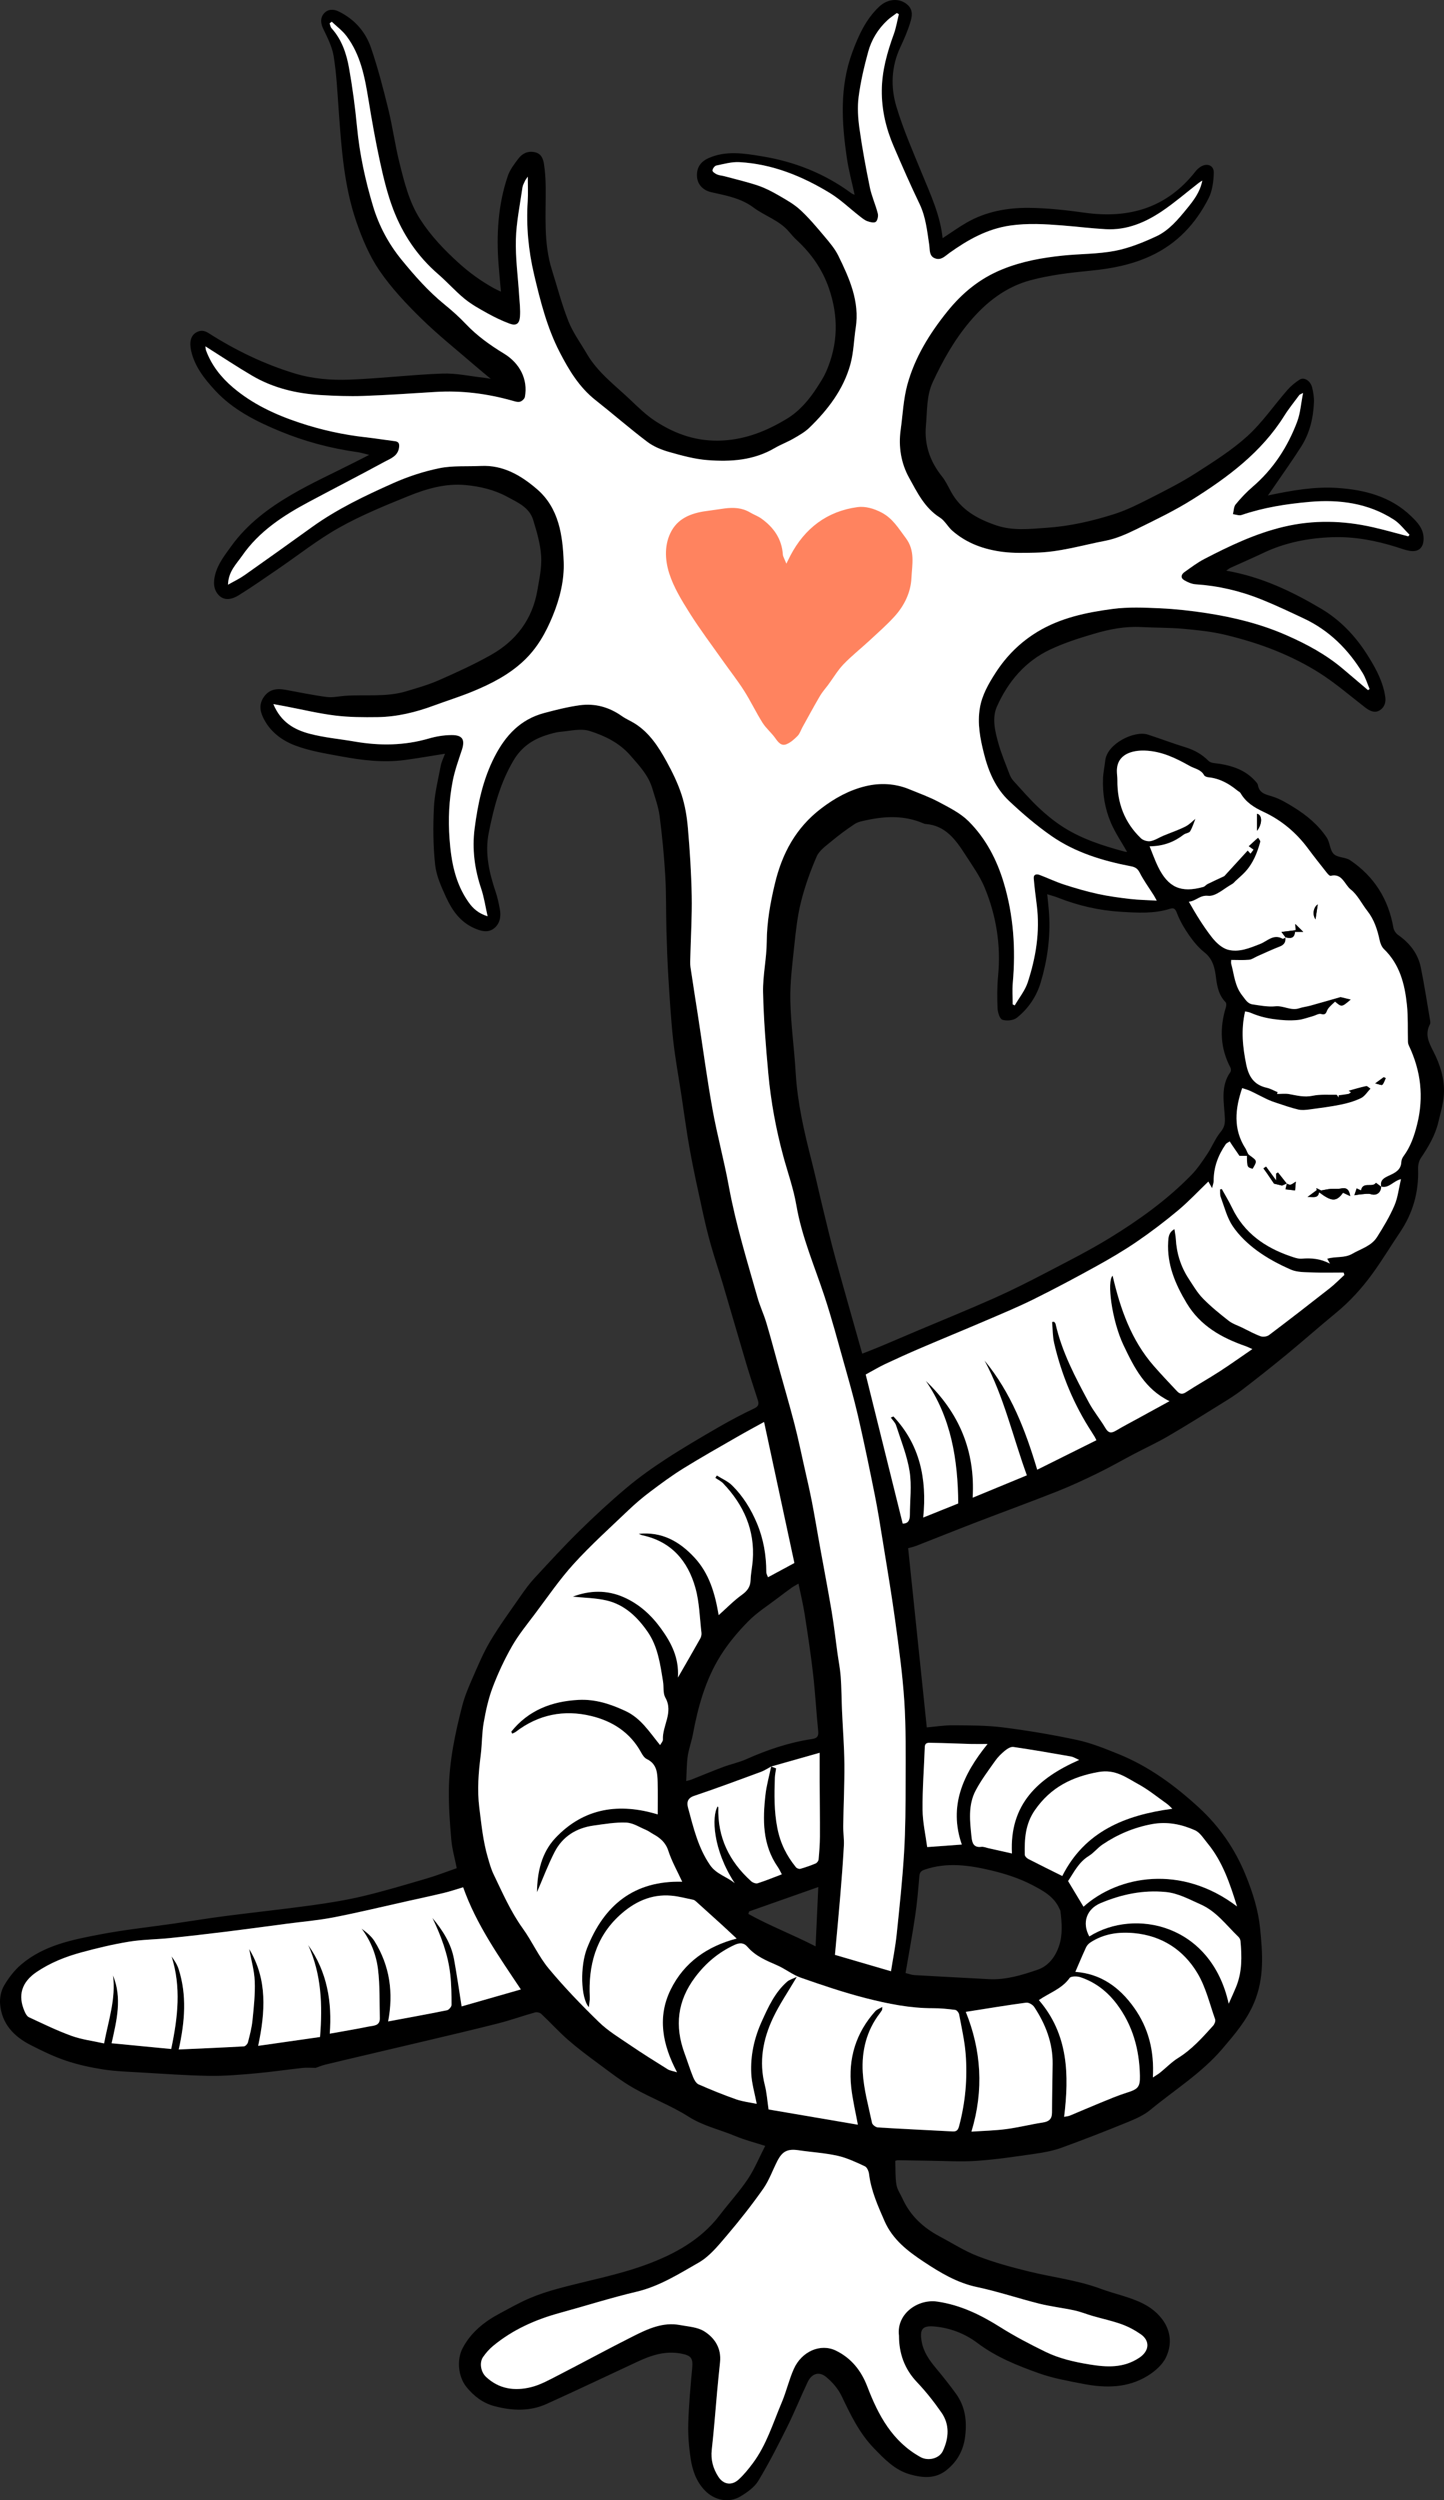 <?xml version="1.0" encoding="UTF-8"?>
<svg xmlns="http://www.w3.org/2000/svg" xmlns:xlink="http://www.w3.org/1999/xlink" width="268px" height="464px" viewBox="0 0 268 464" version="1.1">
  <rect x="0" y="0" width="268" height="464" fill="#333333" stroke="none"/>
  <title>195BF8F3-1FDA-41BB-8696-B6228E1271D8</title>
  <g id="Page-1" stroke="none" stroke-width="1" fill="none" fill-rule="evenodd">
    <g id="BYB---Home" transform="translate(-80, -2064)">
      <g id="Slide-Four" transform="translate(0, 1996)">
        <g id="neuron-illustration" transform="translate(80, 68)">
          <path d="M139.04,354.73 C138.989,354.886 138.939,355.041 138.888,355.196 C142.882,357.421 147.172,359.047 151.369,361.214 C151.544,357.385 151.711,353.75 151.874,350.203 C147.539,351.732 143.29,353.232 139.04,354.73 M178.508,342.322 C176.026,335.163 178.737,329.265 183.286,323.658 C182.094,323.658 181.098,323.68 180.104,323.654 C177.704,323.588 175.305,323.477 172.905,323.44 C172.382,323.432 171.667,323.296 171.634,324.25 C171.498,328.125 171.186,331.999 171.224,335.872 C171.246,338.221 171.789,340.563 172.083,342.79 C174.37,342.622 176.29,342.482 178.508,342.322 M187.813,343.977 C187.326,334.834 192.684,329.96 200.289,326.62 C199.708,326.371 199.244,326.061 198.74,325.973 C195.193,325.346 191.643,324.731 188.079,324.211 C187.599,324.141 186.961,324.533 186.534,324.882 C185.859,325.433 185.213,326.066 184.713,326.776 C183.443,328.573 182.107,330.348 181.082,332.284 C179.64,335.011 180.012,338.011 180.315,340.949 C180.423,342.011 180.706,342.936 182.133,342.744 C182.523,342.691 182.95,342.884 183.356,342.976 C184.819,343.301 186.279,343.632 187.813,343.977 M228.043,371.854 C228.56,370.676 229.024,369.689 229.433,368.678 C230.542,365.946 230.493,363.092 230.226,360.228 C230.201,359.96 230.046,359.646 229.85,359.458 C227.616,357.316 225.778,354.726 222.808,353.419 C220.705,352.494 218.704,351.354 216.343,351.127 C212.121,350.721 208.14,351.564 204.266,353.192 C201.674,354.282 200.774,356.819 202.172,359.375 C210.592,354.081 224.782,357.081 228.043,371.854 M197.154,348.157 C201.303,339.907 208.789,336.847 217.577,335.678 C217.188,335.318 216.911,334.999 216.576,334.762 C214.828,333.525 213.153,332.147 211.284,331.125 C209.017,329.887 207.016,328.299 203.889,328.856 C198.929,329.74 195.012,331.718 192.09,335.908 C190.281,338.503 190.125,341.295 190.198,344.214 C190.205,344.487 190.567,344.851 190.853,344.998 C192.961,346.086 195.091,347.129 197.154,348.157 M229.587,353.808 C228.233,349.44 226.869,345.429 224.105,342.08 C223.39,341.214 222.727,340.091 221.781,339.669 C219.27,338.553 216.606,338.008 213.792,338.531 C210.449,339.151 207.401,340.442 204.603,342.332 C203.706,342.938 203.014,343.861 202.097,344.426 C200.172,345.613 199.275,347.548 198.232,349.097 C199.26,350.806 200.173,352.324 201.095,353.856 C207.586,348.048 219.268,345.947 229.587,353.808 M192.813,371.189 C198.312,377.57 198.433,385.084 197.501,392.853 C197.904,392.77 198.251,392.752 198.554,392.627 C200.445,391.847 202.318,391.022 204.212,390.251 C205.833,389.591 207.447,388.896 209.114,388.374 C211.203,387.721 211.6,387.338 211.56,385.244 C211.469,380.379 210.235,375.872 207.278,371.937 C205.519,369.597 203.275,367.852 200.486,366.931 C199.887,366.734 198.769,366.733 198.516,367.088 C197.069,369.118 194.761,369.835 192.813,371.189 M180.295,395.602 C182.492,395.45 184.631,395.407 186.738,395.13 C189.014,394.83 191.251,394.258 193.522,393.91 C194.667,393.735 195.242,393.277 195.246,392.066 C195.255,389.04 195.341,386.013 195.366,382.985 C195.397,379.105 194.044,375.652 191.949,372.472 C191.666,372.042 190.916,371.599 190.45,371.662 C186.67,372.17 182.907,372.797 179.249,373.372 C182.096,380.428 182.652,387.833 180.295,395.602 M199.582,365.945 C204.268,366.288 207.756,368.763 210.482,372.595 C213.194,376.407 214.24,380.668 213.968,385.547 C214.592,385.129 214.986,384.905 215.335,384.624 C216.45,383.723 217.461,382.666 218.667,381.918 C221.218,380.333 223.166,378.133 225.14,375.949 C225.401,375.659 225.637,375.081 225.524,374.764 C224.505,371.876 223.79,368.787 222.243,366.202 C219.646,361.859 215.63,359.233 210.448,358.757 C207.577,358.493 204.818,358.879 202.351,360.508 C202.025,360.724 201.723,361.066 201.56,361.419 C200.865,362.923 200.227,364.454 199.582,365.945 M168.068,366.166 C168.708,366.324 169.187,366.519 169.674,366.548 C174.288,366.814 178.902,367.051 183.516,367.3 C186.676,367.471 189.651,366.553 192.567,365.557 C194.582,364.87 195.854,363.163 196.532,361.202 C197.262,359.087 197.075,356.849 196.81,354.647 C196.791,354.489 196.676,354.341 196.608,354.188 C195.618,351.951 193.513,350.84 191.578,349.83 C189.229,348.603 186.62,347.757 184.029,347.136 C179.942,346.157 175.787,345.553 171.616,346.971 C170.869,347.226 170.678,347.537 170.618,348.274 C170.422,350.706 170.208,353.142 169.851,355.554 C169.335,359.043 168.689,362.511 168.068,366.166 M148.195,293.896 C147.708,294.184 147.308,294.385 146.949,294.642 C146.105,295.244 145.273,295.861 144.451,296.494 C142.573,297.936 140.525,299.215 138.876,300.887 C136.948,302.843 135.137,305 133.688,307.327 C130.928,311.766 129.545,316.759 128.594,321.874 C128.342,323.232 127.835,324.547 127.641,325.909 C127.429,327.39 127.447,328.904 127.357,330.532 C127.876,330.395 128.082,330.363 128.272,330.288 C130.258,329.5 132.228,328.672 134.229,327.924 C135.636,327.397 137.134,327.093 138.5,326.484 C142.401,324.742 146.411,323.387 150.641,322.748 C151.541,322.613 151.967,322.337 151.859,321.293 C151.496,317.774 151.315,314.235 150.911,310.721 C150.485,307 149.922,303.292 149.345,299.59 C149.057,297.738 148.608,295.912 148.195,293.896 M147.896,366.872 C146.272,369.637 144.674,371.96 143.483,374.475 C141.609,378.434 140.831,382.603 141.953,386.991 C142.313,388.398 142.404,389.873 142.644,391.485 C148.179,392.43 153.833,393.394 159.215,394.313 C158.795,392.003 158.23,389.683 157.976,387.331 C157.401,382.002 158.852,377.254 162.461,373.236 C162.742,372.923 163.208,372.776 163.758,372.454 C163.722,372.872 163.741,372.969 163.703,373.032 C163.572,373.248 163.432,373.46 163.277,373.66 C160.797,376.888 159.9,380.679 160.125,384.588 C160.305,387.743 161.187,390.861 161.844,393.978 C161.919,394.33 162.536,394.794 162.925,394.819 C167.564,395.108 172.208,395.316 176.849,395.566 C177.606,395.607 177.838,395.193 178.004,394.564 C179.173,390.163 179.58,385.677 179.217,381.155 C179.021,378.7 178.464,376.272 178.01,373.843 C177.949,373.518 177.565,373.042 177.283,373.006 C175.923,372.828 174.546,372.694 173.175,372.697 C168.911,372.705 164.76,371.869 160.679,370.823 C156.611,369.781 152.617,368.427 148.65,367.04 C147.093,366.495 145.742,365.386 144.215,364.722 C142.198,363.847 140.195,363.022 138.712,361.291 C138.06,360.529 137.294,360.504 136.341,360.944 C133.37,362.312 130.996,364.308 129.021,366.932 C125.711,371.33 125.19,376.015 127.058,381.086 C127.595,382.541 128.055,384.026 128.633,385.463 C128.843,385.982 129.198,386.627 129.656,386.828 C131.957,387.836 134.289,388.787 136.661,389.614 C137.906,390.049 139.256,390.189 140.442,390.437 C140.068,388.463 139.521,386.666 139.428,384.847 C139.257,381.484 139.979,378.23 141.371,375.156 C142.584,372.474 143.802,369.775 146.072,367.778 C146.532,367.374 147.199,367.209 147.896,366.872 M80.251,355.933 C82.135,358.201 83.721,360.639 84.264,363.588 C84.797,366.486 85.205,369.406 85.675,372.358 C89.143,371.365 92.818,370.313 96.67,369.21 C92.507,362.973 88.359,357.071 85.958,350.248 C84.597,350.653 83.529,351.022 82.435,351.283 C80.149,351.831 77.85,352.323 75.556,352.834 C71.017,353.845 66.493,354.944 61.929,355.832 C59.054,356.39 56.119,356.634 53.211,357.017 C49.46,357.512 45.712,358.028 41.956,358.492 C38.494,358.919 35.026,359.32 31.556,359.674 C29.009,359.935 26.427,359.939 23.909,360.352 C20.937,360.84 17.992,361.547 15.082,362.338 C12.157,363.133 9.342,364.252 6.797,365.973 C4.028,367.845 3.25,370.303 4.582,373.322 C4.756,373.714 5.016,374.2 5.366,374.362 C7.974,375.571 10.565,376.848 13.263,377.822 C15.165,378.511 17.226,378.76 19.316,379.228 C20.142,374.905 21.534,370.895 20.972,366.602 C22.7,370.805 21.662,374.942 20.713,379.197 C24.398,379.553 28.035,379.903 31.771,380.264 C33.024,374.346 33.641,368.744 31.845,363.08 C32.384,363.834 32.889,364.6 33.157,365.441 C34.696,370.265 34.329,375.132 33.171,380.354 C37.344,380.165 41.311,379.999 45.276,379.773 C45.546,379.757 45.943,379.323 46.021,379.016 C46.361,377.673 46.724,376.317 46.862,374.943 C47.103,372.529 47.373,370.092 47.277,367.678 C47.198,365.677 46.61,363.696 46.247,361.707 C49.674,367.375 49.233,373.419 47.915,379.679 C51.773,379.127 55.562,378.585 59.396,378.038 C59.877,372.074 59.655,366.386 57.196,360.972 C60.773,365.987 61.647,371.651 61.201,377.42 C63.608,376.986 66.032,376.586 68.436,376.096 C69.312,375.917 70.527,375.994 70.492,374.562 C70.418,371.541 70.524,368.494 70.16,365.508 C69.83,362.789 68.823,360.199 67.111,357.924 C68.032,358.615 68.935,359.331 69.509,360.253 C72.366,364.845 73.052,369.868 72.034,375.15 C75.804,374.446 79.391,373.8 82.961,373.073 C83.307,373.002 83.8,372.427 83.8,372.085 C83.802,370.194 83.777,368.292 83.567,366.414 C83.151,362.717 81.862,359.273 80.251,355.933 M166.845,433.475 C166.332,429.413 170.342,426.617 173.942,427.138 C178.284,427.765 182.027,429.606 185.675,431.904 C188.356,433.592 191.184,435.067 194.034,436.46 C196.599,437.713 199.37,438.341 202.203,438.806 C205.434,439.338 208.492,439.502 211.406,437.587 C213.412,436.269 213.395,434.372 211.74,433.216 C210.649,432.455 209.434,431.802 208.185,431.35 C206.423,430.714 204.574,430.321 202.769,429.802 C201.643,429.475 200.547,429.019 199.406,428.774 C197.235,428.305 195.014,428.056 192.862,427.517 C189.002,426.553 185.216,425.264 181.329,424.445 C177.599,423.658 174.418,421.728 171.397,419.722 C168.528,417.817 165.675,415.664 164.157,412.186 C162.92,409.35 161.675,406.58 161.292,403.478 C161.227,402.959 160.924,402.223 160.522,402.037 C158.878,401.272 157.199,400.471 155.445,400.078 C153.092,399.551 150.652,399.416 148.258,399.06 C146.204,398.753 145.219,399.196 144.27,401.053 C143.388,402.777 142.739,404.659 141.637,406.225 C139.536,409.208 137.274,412.09 134.906,414.866 C133.336,416.709 131.717,418.737 129.676,419.904 C126,422.005 122.385,424.309 118.126,425.312 C113.352,426.438 108.669,427.94 103.932,429.232 C99.385,430.472 95.158,432.35 91.506,435.376 C90.807,435.956 90.185,436.668 89.665,437.414 C88.92,438.486 89.239,440.206 90.203,441.114 C92.605,443.375 95.511,443.765 98.522,443.03 C100.234,442.613 101.848,441.715 103.438,440.9 C108.159,438.477 112.817,435.928 117.559,433.547 C120.255,432.193 123.038,430.897 126.208,431.493 C127.725,431.777 129.425,431.865 130.673,432.638 C132.664,433.87 133.909,435.814 133.637,438.386 C133.439,440.249 133.257,442.113 133.085,443.978 C132.759,447.523 132.508,451.078 132.101,454.613 C131.884,456.488 132.351,458.134 133.326,459.645 C134.271,461.11 135.802,461.332 137.092,460.154 C138.079,459.252 138.937,458.187 139.739,457.11 C142.26,453.723 143.462,449.688 145.083,445.866 C145.935,443.856 146.421,441.689 147.3,439.693 C148.772,436.352 152.3,434.852 155.139,436.236 C158.01,437.635 159.845,439.957 160.975,442.914 C163.004,448.228 165.612,453.105 170.858,456.004 C172.232,456.763 174.321,456.315 175.005,454.83 C176.103,452.445 176.282,449.966 174.721,447.725 C173.352,445.76 171.857,443.851 170.207,442.118 C167.856,439.647 166.847,436.756 166.845,433.475 M99.662,351.17 C99.701,347.456 100.508,343.836 103.063,341.117 C108.396,335.444 115.009,334.577 122.068,336.727 C122.068,334.799 122.106,332.778 122.057,330.761 C122.014,329.058 121.928,327.36 120.045,326.46 C119.599,326.247 119.247,325.71 118.995,325.244 C116.963,321.506 113.641,319.403 109.699,318.458 C104.676,317.252 99.935,318.181 95.75,321.389 C95.549,321.543 95.294,321.628 95.064,321.745 C95.003,321.622 94.943,321.499 94.883,321.377 C98.058,317.402 102.382,315.73 107.392,315.473 C110.491,315.314 113.322,316.242 116.109,317.548 C118.966,318.886 120.52,321.423 122.512,323.863 C122.7,323.51 123.043,323.169 123.029,322.846 C122.909,320.239 125.036,317.799 123.479,315.044 C123.02,314.231 123.215,313.059 123.054,312.062 C122.533,308.861 122.103,305.601 120.208,302.857 C118.309,300.106 115.925,297.803 112.568,297.022 C110.54,296.551 108.407,296.537 106.295,296.314 C109.441,295.128 112.627,295.04 115.744,296.409 C118.605,297.665 120.845,299.693 122.698,302.257 C124.632,304.934 126.05,307.707 125.821,311.327 C127.289,308.773 128.636,306.451 129.95,304.112 C130.124,303.8 130.228,303.379 130.187,303.03 C129.859,300.238 129.81,297.36 129.061,294.681 C127.66,289.681 124.589,286.081 119.232,284.932 C118.995,284.881 118.776,284.747 118.549,284.651 C122.832,284.221 126.092,286.037 128.886,289.053 C131.678,292.065 132.718,295.802 133.382,299.744 C134.898,298.394 136.192,297.051 137.683,295.98 C138.711,295.242 139.266,294.478 139.31,293.213 C139.351,291.999 139.611,290.792 139.702,289.576 C140.125,283.956 138.02,279.289 134.218,275.294 C133.817,274.873 133.25,274.61 132.76,274.274 C132.854,274.125 132.949,273.976 133.044,273.829 C133.995,274.431 135.089,274.89 135.873,275.663 C137.912,277.673 139.398,280.095 140.503,282.738 C141.71,285.627 142.219,288.654 142.227,291.777 C142.228,292.089 142.429,292.402 142.537,292.712 C144.24,291.794 145.793,290.956 147.435,290.071 C145.576,281.424 143.715,272.765 141.808,263.893 C140.047,264.868 138.46,265.714 136.902,266.614 C133.53,268.56 130.133,270.468 126.826,272.519 C124.688,273.845 122.655,275.351 120.643,276.866 C119.237,277.923 117.89,279.072 116.618,280.286 C113.196,283.554 109.669,286.732 106.491,290.225 C103.85,293.128 101.62,296.412 99.251,299.56 C97.787,301.504 96.231,303.41 95.029,305.512 C93.637,307.946 92.436,310.518 91.442,313.141 C90.649,315.233 90.164,317.469 89.776,319.683 C89.43,321.656 89.475,323.694 89.224,325.688 C88.812,328.965 88.541,332.178 88.965,335.531 C89.354,338.616 89.653,341.686 90.525,344.675 C90.837,345.744 91.129,346.837 91.608,347.833 C93.263,351.265 94.777,354.762 97.029,357.892 C98.753,360.287 99.967,363.077 101.84,365.331 C104.736,368.816 107.899,372.097 111.149,375.257 C112.851,376.912 114.945,378.178 116.925,379.526 C119.213,381.084 121.561,382.555 123.91,384.02 C124.345,384.291 124.913,384.352 125.656,384.584 C122.91,379.4 121.975,374.291 124.489,369.205 C126.943,364.241 131.197,361.21 136.717,359.766 C135.7,358.82 134.82,357.986 133.924,357.17 C132.349,355.735 130.767,354.307 129.181,352.883 C129.036,352.752 128.858,352.612 128.676,352.574 C127.323,352.298 125.974,351.931 124.606,351.809 C120.841,351.474 117.698,352.982 115.001,355.453 C110.535,359.544 109.181,364.814 109.463,370.667 C109.49,371.211 109.364,371.763 109.289,372.506 C107.761,370.79 107.649,364.877 108.948,361.565 C112.105,353.51 117.745,348.981 126.612,349.221 C125.728,347.299 124.677,345.453 124.035,343.476 C123.528,341.913 122.509,341.089 121.221,340.373 C120.782,340.13 120.378,339.812 119.92,339.619 C118.707,339.108 117.489,338.302 116.245,338.248 C114.225,338.161 112.174,338.515 110.152,338.798 C106.957,339.247 104.41,340.829 102.927,343.72 C101.692,346.128 100.74,348.681 99.662,351.17 M160.027,251.225 C161.19,250.761 162.355,250.318 163.503,249.836 C165.707,248.912 167.899,247.962 170.1,247.032 C174.925,244.99 179.785,243.024 184.571,240.892 C187.866,239.424 191.09,237.789 194.288,236.119 C198.228,234.06 202.207,232.051 205.991,229.729 C211.441,226.385 216.639,222.649 221.128,218.045 C222.262,216.88 223.183,215.489 224.09,214.128 C224.963,212.817 225.544,211.289 226.534,210.088 C227.224,209.25 227.379,208.559 227.331,207.523 C227.199,204.626 226.46,201.622 228.361,198.948 C228.492,198.763 228.481,198.352 228.366,198.135 C226.45,194.502 226.332,190.749 227.534,186.885 C227.62,186.609 227.623,186.151 227.457,185.982 C226.254,184.758 225.908,183.197 225.709,181.603 C225.477,179.75 225.17,178.037 223.543,176.746 C222.439,175.869 221.494,174.725 220.684,173.557 C219.782,172.259 218.963,170.855 218.406,169.383 C218.106,168.592 217.792,168.448 217.171,168.646 C214.177,169.601 211.145,169.399 208.064,169.216 C203.982,168.973 200.097,168.071 196.317,166.58 C195.721,166.346 195.096,166.189 194.36,165.958 C194.493,167.344 194.64,168.51 194.71,169.682 C194.963,173.973 194.385,178.177 193.165,182.279 C192.382,184.912 190.865,187.176 188.725,188.879 C188.091,189.383 186.825,189.51 186.036,189.248 C185.542,189.084 185.173,187.878 185.142,187.123 C185.055,185.113 185.057,183.081 185.245,181.08 C185.78,175.428 184.91,169.981 182.774,164.783 C181.876,162.595 180.443,160.612 179.149,158.603 C177.374,155.847 175.479,153.184 171.767,152.916 C171.605,152.904 171.442,152.831 171.288,152.766 C167.894,151.333 164.411,151.44 160.903,152.193 C160.131,152.36 159.284,152.494 158.648,152.911 C157.117,153.913 155.644,155.021 154.235,156.191 C153.248,157.012 152.049,157.85 151.57,158.953 C150.39,161.672 149.379,164.5 148.66,167.375 C147.993,170.036 147.698,172.804 147.41,175.544 C147.054,178.92 146.612,182.322 146.683,185.702 C146.78,190.18 147.416,194.643 147.678,199.121 C148.001,204.644 149.236,209.984 150.596,215.312 C151.343,218.234 151.977,221.184 152.69,224.114 C153.446,227.216 154.176,230.325 155.021,233.403 C156.649,239.348 158.351,245.273 160.027,251.225 M61.569,4.029 C61.438,4.133 61.308,4.236 61.176,4.338 C61.297,4.647 61.341,5.024 61.548,5.253 C63.455,7.371 64.316,9.982 64.791,12.678 C65.426,16.28 65.915,19.916 66.261,23.558 C66.738,28.569 67.797,33.47 69.233,38.252 C70.317,41.862 72.089,45.22 74.538,48.215 C76.966,51.184 79.471,54.033 82.45,56.462 C83.846,57.601 85.207,58.806 86.443,60.114 C88.536,62.328 90.986,64.069 93.554,65.631 C96.458,67.4 98.022,70.387 97.419,73.664 C97.353,74.023 96.859,74.473 96.487,74.563 C96.042,74.671 95.504,74.477 95.026,74.344 C90.372,73.043 85.646,72.439 80.81,72.738 C76.344,73.016 71.877,73.328 67.406,73.483 C64.776,73.574 62.132,73.471 59.503,73.313 C55.008,73.045 50.685,72.013 46.771,69.71 C43.847,67.99 41.019,66.104 38.118,64.273 C38.156,64.509 38.157,64.8 38.251,65.057 C39.257,67.775 41.004,69.989 43.166,71.842 C46.827,74.979 51.123,76.968 55.667,78.473 C59.626,79.784 63.671,80.68 67.815,81.146 C69.646,81.352 71.467,81.649 73.296,81.878 C74.041,81.97 74.142,82.388 74.062,83.035 C73.861,84.676 72.438,85.118 71.313,85.731 C66.664,88.262 61.951,90.675 57.282,93.171 C52.54,95.707 48.078,98.616 44.941,103.141 C43.865,104.693 42.38,106.058 42.319,108.513 C43.461,107.861 44.468,107.387 45.364,106.756 C49.561,103.802 53.737,100.817 57.903,97.818 C62.579,94.452 67.755,91.993 72.976,89.665 C75.723,88.441 78.65,87.478 81.593,86.882 C84.067,86.382 86.684,86.597 89.236,86.472 C93.397,86.264 96.732,88.252 99.676,90.79 C103.746,94.3 104.438,99.363 104.62,104.285 C104.746,107.667 103.916,111.067 102.579,114.323 C101.277,117.491 99.677,120.33 97.158,122.685 C94.435,125.231 91.206,126.884 87.832,128.282 C85.438,129.274 82.955,130.047 80.522,130.945 C77.15,132.19 73.686,133.036 70.09,133.091 C67.456,133.13 64.798,133.113 62.192,132.792 C59.134,132.414 56.121,131.681 53.087,131.104 C52.408,130.974 51.728,130.849 50.735,130.665 C52.125,134.032 54.637,135.419 57.418,136.16 C60.165,136.893 63.039,137.14 65.853,137.627 C70.476,138.427 75.048,138.381 79.595,137.055 C80.946,136.661 82.391,136.428 83.795,136.417 C85.872,136.402 86.353,137.284 85.706,139.231 C85.085,141.099 84.413,142.97 84.032,144.895 C83.33,148.45 83.167,152.036 83.434,155.689 C83.742,159.923 84.485,163.935 86.981,167.458 C87.781,168.588 88.777,169.507 90.5,170.05 C90.073,168.173 89.837,166.513 89.313,164.951 C88.089,161.307 87.593,157.581 88.083,153.794 C88.683,149.161 89.625,144.627 91.816,140.382 C93.857,136.43 96.618,133.499 100.975,132.331 C103.155,131.746 105.362,131.19 107.593,130.883 C110.434,130.491 113.073,131.228 115.441,132.909 C116.193,133.442 117.069,133.793 117.849,134.289 C120.537,135.995 122.214,138.592 123.697,141.287 C124.789,143.273 125.802,145.345 126.5,147.492 C127.145,149.471 127.494,151.589 127.672,153.67 C128.029,157.844 128.302,162.032 128.381,166.219 C128.453,170.002 128.216,173.791 128.122,177.578 C128.107,178.21 128.059,178.855 128.15,179.475 C128.6,182.545 129.097,185.608 129.568,188.674 C130.449,194.409 131.213,200.166 132.239,205.876 C133.099,210.657 134.392,215.361 135.266,220.141 C136.552,227.175 138.655,233.985 140.601,240.839 C141.049,242.414 141.763,243.91 142.232,245.479 C143.048,248.213 143.767,250.977 144.531,253.728 C145.506,257.233 146.532,260.727 147.446,264.25 C148.13,266.887 148.68,269.561 149.277,272.222 C149.762,274.382 150.268,276.541 150.691,278.715 C151.219,281.433 151.666,284.166 152.158,286.892 C152.894,290.965 153.678,295.03 154.364,299.113 C154.793,301.669 155.077,304.247 155.433,306.815 C155.635,308.273 155.932,309.723 156.036,311.188 C156.186,313.282 156.183,315.386 156.274,317.485 C156.418,320.791 156.69,324.095 156.717,327.401 C156.749,331.22 156.554,335.041 156.498,338.861 C156.48,340.081 156.686,341.309 156.62,342.524 C156.451,345.626 156.211,348.724 155.953,351.82 C155.658,355.373 155.315,358.92 154.963,362.794 C158.257,363.757 161.725,364.77 165.364,365.835 C165.737,363.465 166.183,361.258 166.415,359.028 C166.942,353.979 167.485,348.927 167.791,343.861 C168.056,339.453 168.07,335.024 168.077,330.603 C168.084,325.635 168.156,320.655 167.835,315.704 C167.511,310.713 166.819,305.74 166.143,300.779 C165.467,295.823 164.625,290.891 163.827,285.953 C163.364,283.083 162.91,280.21 162.338,277.36 C161.364,272.503 160.364,267.649 159.25,262.821 C158.476,259.469 157.526,256.155 156.596,252.841 C155.45,248.754 154.358,244.647 153.033,240.619 C151.184,234.999 148.804,229.566 147.797,223.664 C147.267,220.568 146.182,217.566 145.358,214.519 C144.003,209.508 143.071,204.41 142.596,199.249 C142.132,194.224 141.731,189.181 141.621,184.139 C141.554,181.04 142.281,177.928 142.301,174.819 C142.324,171.118 142.964,167.551 143.817,163.987 C145.156,158.387 147.696,153.627 152.419,150.026 C154.963,148.087 157.65,146.622 160.666,145.897 C163.338,145.256 166.115,145.387 168.738,146.463 C170.6,147.227 172.509,147.911 174.276,148.855 C176.19,149.88 178.236,150.892 179.746,152.393 C182.928,155.551 184.996,159.505 186.284,163.793 C188.109,169.872 188.528,176.104 187.966,182.419 C187.85,183.736 187.949,185.072 187.949,186.4 C188.077,186.462 188.203,186.524 188.331,186.585 C189.152,185.163 190.246,183.83 190.745,182.303 C192.259,177.673 193.039,172.91 192.422,168.006 C192.215,166.356 192,164.706 191.86,163.049 C191.792,162.24 192.374,162.153 192.97,162.38 C194.496,162.962 195.979,163.673 197.529,164.174 C199.593,164.839 201.684,165.446 203.801,165.909 C205.766,166.34 207.774,166.603 209.777,166.836 C211.331,167.018 212.904,167.041 214.686,167.148 C214.398,166.631 214.27,166.376 214.118,166.134 C213.243,164.747 212.265,163.415 211.524,161.96 C211.145,161.215 210.708,160.927 209.957,160.782 C204.692,159.767 199.58,158.231 195.142,155.144 C192.359,153.209 189.752,150.974 187.279,148.647 C184.773,146.288 183.454,143.191 182.614,139.85 C181.91,137.048 181.368,134.253 181.859,131.383 C182.269,128.987 183.441,126.928 184.765,124.876 C186.802,121.716 189.367,119.183 192.533,117.258 C196.818,114.656 201.654,113.651 206.516,113.008 C209.408,112.626 212.391,112.753 215.321,112.89 C218.211,113.026 221.104,113.348 223.964,113.79 C229.034,114.574 233.975,115.791 238.726,117.873 C242.492,119.523 246.039,121.432 249.184,124.076 C250.762,125.403 252.327,126.746 253.898,128.081 L254.189,127.873 C253.769,126.883 253.461,125.823 252.908,124.914 C250.228,120.518 246.702,117 241.999,114.789 C239.391,113.563 236.783,112.324 234.113,111.249 C230.203,109.675 226.133,108.717 221.907,108.437 C221.188,108.39 220.436,108.06 219.8,107.689 C219.056,107.254 219.203,106.61 219.839,106.162 C221.036,105.319 222.213,104.416 223.506,103.745 C228.239,101.289 233.035,98.998 238.282,97.757 C243.806,96.451 249.282,96.595 254.762,97.835 C256.978,98.337 259.164,98.967 261.363,99.54 L261.607,99.251 C260.639,98.299 259.8,97.145 258.682,96.427 C253.906,93.355 248.55,92.659 243.036,93.145 C238.765,93.521 234.521,94.179 230.426,95.579 C229.966,95.738 229.365,95.483 228.828,95.42 C228.985,94.807 228.966,94.049 229.331,93.605 C230.29,92.438 231.341,91.322 232.486,90.339 C236.316,87.047 238.978,82.95 240.739,78.281 C241.34,76.688 241.453,74.91 241.844,72.931 C241.359,73.187 241.22,73.215 241.159,73.3 C240.212,74.585 239.195,75.828 238.351,77.179 C234.124,83.936 227.92,88.541 221.348,92.674 C218.025,94.764 214.455,96.477 210.924,98.212 C209.088,99.113 207.147,99.975 205.159,100.357 C200.844,101.186 196.624,102.489 192.138,102.569 C190.128,102.605 188.148,102.675 186.153,102.425 C182.658,101.986 179.441,100.852 176.755,98.507 C175.91,97.77 175.359,96.635 174.439,96.054 C171.611,94.272 170.23,91.393 168.725,88.672 C167.216,85.941 166.728,82.886 167.162,79.743 C167.549,76.952 167.664,74.086 168.4,71.39 C169.78,66.339 172.502,61.935 175.774,57.86 C178.558,54.391 181.801,51.698 186.024,49.981 C189.681,48.494 193.416,47.833 197.251,47.434 C200.472,47.097 203.757,47.164 206.918,46.558 C209.551,46.053 212.126,45.006 214.576,43.872 C216.929,42.784 218.616,40.763 220.25,38.763 C221.499,37.236 222.707,35.7 223.145,33.514 C222.828,33.717 222.657,33.81 222.504,33.929 C220.247,35.681 218.076,37.561 215.716,39.16 C212.57,41.292 209.116,42.757 205.201,42.534 C202.522,42.382 199.854,42.053 197.178,41.84 C193.955,41.585 190.773,41.386 187.502,41.858 C183.2,42.477 179.663,44.492 176.262,46.905 C175.385,47.527 174.663,48.389 173.515,47.939 C172.4,47.505 172.599,46.335 172.459,45.418 C172.062,42.846 171.827,40.266 170.664,37.849 C168.971,34.329 167.406,30.746 165.863,27.158 C164.439,23.849 163.623,20.393 163.656,16.761 C163.689,13.128 164.66,9.711 165.885,6.332 C166.316,5.143 166.516,3.87 166.822,2.635 C166.697,2.563 166.571,2.492 166.447,2.42 C165.862,2.863 165.234,3.26 164.699,3.758 C162.967,5.37 161.747,7.361 161.133,9.613 C160.385,12.357 159.727,15.152 159.36,17.968 C159.108,19.901 159.242,21.933 159.515,23.878 C160.028,27.53 160.7,31.164 161.441,34.779 C161.778,36.419 162.499,37.976 162.913,39.605 C163.037,40.088 162.883,40.896 162.546,41.17 C162.242,41.416 161.47,41.24 160.979,41.055 C160.442,40.851 159.969,40.451 159.505,40.089 C157.677,38.665 155.985,37.02 154.022,35.822 C148.874,32.683 143.353,30.439 137.252,30.093 C135.829,30.012 134.367,30.424 132.947,30.719 C132.639,30.783 132.251,31.309 132.234,31.639 C132.221,31.876 132.732,32.22 133.071,32.373 C133.484,32.558 133.969,32.574 134.414,32.694 C136.505,33.258 138.622,33.747 140.671,34.436 C142.008,34.885 143.289,35.552 144.513,36.26 C145.912,37.068 147.363,37.877 148.536,38.962 C150.167,40.468 151.605,42.194 153.04,43.898 C153.982,45.016 154.963,46.17 155.598,47.468 C157.654,51.668 159.573,55.933 158.821,60.834 C158.473,63.101 158.43,65.446 157.822,67.638 C156.53,72.299 153.652,76.045 150.234,79.365 C149.381,80.193 148.293,80.801 147.25,81.403 C146.128,82.051 144.892,82.505 143.774,83.161 C139.884,85.443 135.609,85.731 131.302,85.391 C128.9,85.202 126.512,84.541 124.178,83.879 C122.757,83.475 121.292,82.874 120.125,81.99 C116.847,79.51 113.745,76.798 110.515,74.252 C107.484,71.861 105.564,68.646 103.85,65.315 C101.524,60.797 100.287,55.884 99.127,50.967 C98.071,46.489 97.641,41.944 97.942,37.335 C98.034,35.932 97.956,34.518 97.956,32.784 C97.667,33.214 97.535,33.36 97.46,33.531 C97.274,33.954 97.022,34.374 96.959,34.819 C96.508,38.016 95.834,41.212 95.746,44.422 C95.653,47.863 96.13,51.317 96.345,54.767 C96.429,56.108 96.614,57.461 96.504,58.788 C96.393,60.132 95.77,60.511 94.543,60.052 C93.149,59.53 91.792,58.875 90.488,58.153 C89.021,57.34 87.527,56.517 86.236,55.463 C84.502,54.046 83.007,52.339 81.308,50.872 C77.485,47.568 74.747,43.492 72.97,38.829 C71.901,36.021 71.188,33.057 70.544,30.112 C69.694,26.219 69.003,22.288 68.361,18.354 C67.686,14.214 66.894,10.123 64.3,6.684 C63.544,5.682 62.488,4.908 61.569,4.029 M238.604,173.982 L238.564,173.95 C238.661,174.782 238.382,175.327 237.541,175.653 C236.119,176.204 234.737,176.858 233.34,177.471 C232.839,177.691 232.357,178.068 231.842,178.115 C230.75,178.215 229.643,178.146 228.513,178.146 C228.513,178.36 228.449,178.664 228.523,178.93 C229.07,180.917 229.162,183.006 230.577,184.777 C231.152,185.496 231.538,186.261 232.462,186.397 C233.871,186.604 235.32,186.892 236.713,186.753 C238.239,186.6 239.601,187.63 241.123,187.12 C241.79,186.897 242.506,186.823 243.188,186.634 C245.072,186.113 246.949,185.567 248.802,185.037 C249.409,185.185 250.068,185.345 250.704,185.5 C249.012,186.939 249.012,186.939 247.779,185.891 C247.335,186.337 246.812,186.734 246.463,187.251 C246.133,187.739 246.185,188.487 245.184,188.186 C244.759,188.057 244.182,188.445 243.669,188.585 C242.75,188.835 241.84,189.192 240.904,189.291 C239.392,189.451 237.897,189.341 236.355,189.128 C234.816,188.918 233.431,188.533 232.047,187.935 C231.737,187.801 231.38,187.774 231.084,187.706 C230.302,191.123 230.634,194.339 231.303,197.585 C231.765,199.828 232.764,201.346 235.085,201.867 C235.791,202.027 236.447,202.408 237.126,202.688 C237.088,202.8 237.049,202.911 237.011,203.022 C237.759,203.022 238.525,202.917 239.251,203.044 C240.689,203.297 242.053,203.687 243.586,203.363 C245.024,203.059 246.555,203.188 248.045,203.169 C248.168,203.167 248.297,203.494 248.422,203.669 C248.435,203.534 248.447,203.4 248.459,203.266 C249.057,203.185 249.658,203.121 250.251,203.012 C250.421,202.981 250.567,202.82 250.724,202.718 C250.565,202.606 250.406,202.494 250.299,202.419 C251.406,202.115 252.467,201.782 253.55,201.558 C253.778,201.511 254.087,201.865 254.359,202.036 C253.781,202.636 253.305,203.446 252.603,203.791 C251.445,204.358 250.163,204.732 248.893,204.992 C246.973,205.384 245.022,205.632 243.077,205.892 C242.376,205.984 241.621,206.071 240.947,205.913 C239.587,205.595 238.261,205.118 236.929,204.685 C236.348,204.496 235.768,204.286 235.216,204.026 C234.159,203.528 233.13,202.968 232.072,202.472 C231.605,202.252 231.096,202.124 230.545,201.934 C229.255,205.712 228.805,209.514 231.186,213.182 C231.43,213.559 231.515,214.114 231.843,214.349 C233.35,215.432 233.372,215.401 232.49,216.912 C231.458,216.636 231.458,216.636 231.42,214.507 L230.035,214.507 C229.632,213.919 229.147,213.219 228.668,212.515 C228.517,212.292 228.377,212.06 228.232,211.832 C227.978,212.008 227.647,212.13 227.483,212.367 C226.067,214.419 225.233,216.669 225.248,219.2 C225.25,219.517 225.111,219.836 224.955,220.507 C224.567,219.815 224.38,219.484 224.265,219.278 C222.39,221.08 220.619,222.984 218.639,224.636 C216.166,226.702 213.59,228.662 210.929,230.479 C208.473,232.155 205.891,233.659 203.286,235.097 C199.511,237.181 195.701,239.208 191.838,241.124 C188.984,242.538 186.035,243.764 183.104,245.021 C179.057,246.758 174.979,248.428 170.93,250.161 C168.694,251.118 166.475,252.115 164.274,253.152 C163.12,253.695 162.022,254.36 160.676,255.092 C162.925,264.163 165.23,273.45 167.537,282.753 C168.566,282.769 168.865,282.104 168.868,281.159 C168.877,278.46 169.234,275.705 168.819,273.074 C168.359,270.168 167.22,267.365 166.312,264.539 C166.14,264.002 165.661,263.563 165.324,263.078 C165.489,263.011 165.654,262.941 165.82,262.872 C170.707,268.071 172.069,274.43 171.346,281.633 C173.663,280.701 175.751,279.86 177.847,279.017 C177.771,270.916 176.556,263.134 171.826,256.271 C177.932,262.095 181.035,269.159 180.521,277.952 C184.03,276.502 187.304,275.15 190.579,273.798 C187.974,266.657 186.333,259.214 182.724,252.489 C187.626,258.42 190.323,265.429 192.503,272.754 C196.207,270.91 199.828,269.106 203.491,267.282 C203.318,266.945 203.251,266.795 203.167,266.654 C202.994,266.366 202.817,266.08 202.633,265.798 C199.318,260.706 197.015,255.177 195.646,249.268 C195.351,247.995 195.384,246.646 195.265,245.332 L195.636,245.294 C195.731,245.429 195.881,245.554 195.915,245.704 C197.094,250.933 199.585,255.612 202.086,260.273 C202.976,261.933 204.206,263.407 205.165,265.034 C205.716,265.968 206.248,266.021 207.105,265.511 C208.394,264.741 209.729,264.049 211.046,263.327 C212.976,262.267 214.909,261.211 217.056,260.036 C212.472,257.814 210.457,253.713 208.536,249.688 C206.335,245.08 205.399,237.731 206.499,236.746 C207.917,242.866 209.942,248.712 214.173,253.535 C215.553,255.109 216.992,256.631 218.427,258.155 C218.886,258.642 219.356,258.862 220.076,258.394 C222.116,257.064 224.248,255.877 226.292,254.555 C228.315,253.247 230.276,251.844 232.431,250.369 C231.868,250.123 231.545,249.957 231.208,249.838 C226.746,248.284 222.783,246.093 220.24,241.852 C218.124,238.322 216.558,234.663 216.806,230.449 C216.855,229.624 216.892,228.713 217.97,228.107 C218.074,228.822 218.194,229.347 218.222,229.878 C218.365,232.582 219.152,235.078 220.633,237.338 C221.455,238.593 222.228,239.925 223.265,240.984 C224.736,242.486 226.389,243.825 228.05,245.122 C228.773,245.688 229.71,245.98 230.552,246.389 C231.675,246.937 232.773,247.555 233.941,247.982 C234.393,248.148 235.144,248.055 235.523,247.769 C239.308,244.915 243.055,242.011 246.783,239.083 C247.747,238.326 248.604,237.436 249.51,236.607 L249.367,236.166 C247.432,236.166 245.493,236.224 243.561,236.146 C242.223,236.092 240.767,236.139 239.587,235.625 C237.392,234.668 235.228,233.518 233.301,232.105 C231.601,230.86 229.987,229.324 228.808,227.594 C227.721,226.001 227.241,223.986 226.55,222.137 C226.394,221.717 226.467,221.211 226.435,220.743 C226.545,220.716 226.654,220.689 226.763,220.662 C227.401,221.822 228.097,222.952 228.667,224.144 C230.892,228.799 234.733,231.489 239.451,233.119 C240.151,233.36 240.915,233.645 241.623,233.586 C243.38,233.438 245.05,233.584 246.833,234.507 C246.623,234.134 246.508,233.928 246.326,233.603 C247.9,233.119 249.498,233.537 250.975,232.682 C252.592,231.748 254.512,231.252 255.568,229.587 C256.758,227.71 257.913,225.778 258.789,223.743 C259.433,222.251 259.603,220.553 260.013,218.828 C258.551,219.19 257.787,220.593 256.336,220.213 L256.363,220.251 C256.038,218.996 256.92,218.573 257.807,218.164 C258.927,217.648 260.015,217.133 260.081,215.642 C260.097,215.283 260.258,214.881 260.474,214.59 C261.799,212.801 262.481,210.801 263.018,208.632 C264.282,203.53 263.697,198.721 261.475,194.034 C261.37,193.813 261.312,193.552 261.306,193.307 C261.245,191.042 261.351,188.761 261.12,186.514 C260.724,182.661 259.795,178.978 256.848,176.13 C256.43,175.725 256.174,175.054 256.047,174.462 C255.629,172.505 255.029,170.652 253.767,169.05 C252.725,167.727 251.966,166.079 250.688,165.078 C249.541,164.178 249.121,162.003 246.952,162.543 C246.765,162.59 246.413,162.181 246.211,161.924 C245.04,160.443 243.865,158.961 242.739,157.445 C240.566,154.513 237.814,152.213 234.554,150.696 C232.742,149.853 231.235,148.911 230.236,147.186 C230.12,146.988 229.851,146.882 229.66,146.725 C228.071,145.424 226.339,144.45 224.243,144.249 C223.968,144.223 223.582,144.077 223.468,143.865 C222.882,142.785 221.743,142.678 220.817,142.156 C218.193,140.679 215.558,139.398 212.462,139.298 C210.256,139.227 207.318,139.879 207.287,143.038 C207.281,143.625 207.387,144.211 207.382,144.798 C207.341,149.001 208.701,152.647 211.751,155.569 C212.16,155.96 212.972,156.2 213.527,156.103 C214.349,155.959 215.1,155.436 215.893,155.104 C217.261,154.534 218.675,154.061 219.996,153.398 C220.758,153.016 221.376,152.344 221.865,151.957 C221.635,152.529 221.357,153.456 220.89,154.274 C220.702,154.602 220.045,154.622 219.689,154.895 C217.931,156.246 215.983,157.034 213.363,157.064 C213.906,158.392 214.336,159.626 214.902,160.794 C216.789,164.697 219.171,165.764 223.318,164.606 C223.617,164.523 223.841,164.201 224.133,164.056 C225.083,163.586 226.048,163.147 227.22,162.598 C228.514,161.183 230.037,159.518 231.564,157.848 C231.698,157.993 231.89,158.204 232.088,158.421 C232.278,158.171 232.452,157.943 232.646,157.688 C232.359,157.484 232.095,157.295 231.748,157.048 C232.256,156.58 232.61,156.252 232.967,155.926 C233.141,155.768 233.322,155.615 233.499,155.46 C233.642,155.72 233.955,156.026 233.9,156.232 C233.337,158.284 232.558,160.246 231.075,161.833 C230.528,162.418 229.908,162.936 229.32,163.483 C229.112,163.679 228.931,163.925 228.688,164.058 C227.204,164.87 225.626,166.402 224.233,166.252 C222.665,166.084 222.005,167.224 220.647,167.343 C221.973,169.695 223.332,171.911 224.921,173.947 C225.683,174.921 226.778,175.954 227.909,176.253 C229.941,176.791 231.932,175.945 233.872,175.187 C235.191,174.671 236.345,173.267 238.034,174.206 C238.148,174.269 238.411,174.063 238.604,173.982 M143.127,327.838 C142.502,328.171 141.906,328.582 141.247,328.825 C137.12,330.344 132.997,331.885 128.829,333.286 C127.536,333.721 127.449,334.573 127.704,335.512 C128.705,339.188 129.566,342.914 131.792,346.14 C132.964,347.84 134.909,348.275 136.36,349.49 C132.26,343.24 132.074,337.059 133.189,335.244 C133.235,335.305 133.323,335.369 133.321,335.43 C133.149,340.974 135.355,345.464 139.403,349.119 C139.698,349.385 140.278,349.613 140.612,349.507 C142.109,349.031 143.566,348.427 145.103,347.845 C144.844,347.371 144.643,346.905 144.36,346.497 C141.492,342.367 141.531,337.728 142.073,333.035 C142.274,331.285 142.765,329.569 143.125,327.838 C143.46,327.964 143.795,328.091 144.043,328.184 C143.95,328.85 143.831,329.374 143.812,329.902 C143.7,333.048 143.654,336.133 144.284,339.306 C144.843,342.126 145.996,344.4 147.718,346.525 C147.879,346.724 148.301,346.89 148.533,346.825 C149.499,346.551 150.453,346.217 151.379,345.827 C151.628,345.723 151.902,345.359 151.926,345.092 C152.053,343.677 152.165,342.254 152.172,340.832 C152.188,337.433 152.139,334.034 152.122,330.635 C152.114,328.969 152.121,327.303 152.121,325.291 C148.898,326.204 146.013,327.021 143.127,327.838 M235.319,91.952 C239.807,91.006 244,90.267 248.264,90.559 C253.306,90.904 258.093,92.139 261.873,95.774 C263.026,96.883 264.217,98.105 264.214,99.957 C264.212,101.614 263.32,102.495 261.668,102.234 C260.845,102.105 260.048,101.795 259.247,101.543 C255.375,100.319 251.399,99.566 247.351,99.694 C242.887,99.837 238.521,100.677 234.43,102.629 C232.425,103.587 230.38,104.462 228.358,105.385 C228.147,105.482 227.966,105.645 227.578,105.91 C234.096,107.035 239.777,109.755 245.181,112.956 C248.651,115.01 251.485,117.936 253.701,121.426 C255.067,123.577 256.296,125.745 256.895,128.234 C256.974,128.561 257.017,128.896 257.078,129.226 C257.269,130.278 256.975,131.243 256.114,131.796 C255.134,132.423 254.187,131.927 253.336,131.269 C250.604,129.159 247.979,126.879 245.086,125.018 C242.468,123.335 239.633,121.919 236.746,120.749 C233.736,119.53 230.591,118.583 227.432,117.82 C224.871,117.203 222.21,116.928 219.576,116.694 C216.994,116.463 214.387,116.51 211.795,116.371 C208.805,116.21 205.908,116.773 203.084,117.605 C200.317,118.42 197.534,119.305 194.933,120.53 C190.27,122.726 187.067,126.517 185.014,131.154 C184.079,133.266 184.665,135.665 185.269,137.854 C185.814,139.832 186.623,141.739 187.351,143.664 C187.523,144.118 187.778,144.572 188.102,144.93 C189.628,146.606 191.121,148.322 192.761,149.879 C194.095,151.145 195.542,152.324 197.076,153.334 C200.624,155.668 204.632,156.94 208.692,158.043 C208.888,158.096 209.099,158.086 209.185,158.094 C208.169,156.299 206.977,154.563 206.167,152.664 C205.055,150.059 204.6,147.261 204.719,144.411 C204.763,143.326 205.015,142.252 205.126,141.168 C205.451,138.011 210.541,135.524 213.027,136.327 C215.371,137.084 217.677,137.97 220.032,138.691 C221.681,139.196 223.075,139.983 224.307,141.218 C224.751,141.665 225.701,141.639 226.43,141.76 C228.89,142.168 231.154,142.971 232.893,144.868 C233.118,145.113 233.408,145.392 233.459,145.69 C233.725,147.239 234.885,147.423 236.134,147.812 C237.551,148.255 238.882,149.053 240.158,149.847 C242.529,151.321 244.681,153.099 246.236,155.444 C246.842,156.355 246.813,157.784 247.542,158.493 C248.257,159.189 249.711,159.057 250.593,159.654 C255.033,162.656 257.685,166.858 258.606,172.164 C258.69,172.652 259.061,173.215 259.469,173.501 C261.631,175.016 263.175,176.972 263.701,179.567 C264.357,182.808 264.857,186.081 265.414,189.341 C265.456,189.586 265.498,189.893 265.392,190.092 C264.425,191.926 265.147,193.417 266.015,195.105 C267.285,197.574 268.153,200.288 267.977,203.118 C267.87,204.857 267.348,206.577 266.941,208.288 C266.358,210.742 265.083,212.86 263.692,214.934 C263.328,215.476 263.166,216.268 263.19,216.935 C263.341,221.237 262.225,225.148 259.82,228.712 C258.114,231.24 256.542,233.863 254.753,236.329 C252.807,239.014 250.591,241.475 248.013,243.599 C244.887,246.174 241.852,248.857 238.726,251.432 C236.011,253.668 233.249,255.85 230.456,257.99 C229.197,258.954 227.835,259.79 226.484,260.627 C223.255,262.629 220.033,264.65 216.75,266.561 C214.728,267.738 212.593,268.718 210.521,269.807 C208.262,270.994 206.046,272.272 203.753,273.389 C201.265,274.603 198.747,275.776 196.174,276.794 C191.15,278.782 186.07,280.632 181.026,282.572 C177.364,283.982 173.725,285.451 170.071,286.877 C169.529,287.088 168.952,287.204 168.547,287.321 C169.702,298.416 170.852,309.476 172.008,320.582 C173.48,320.455 175.189,320.176 176.895,320.189 C179.995,320.213 183.119,320.195 186.185,320.585 C190.803,321.171 195.409,321.948 199.961,322.927 C202.528,323.479 205.015,324.495 207.466,325.479 C213.153,327.759 218.015,331.326 222.498,335.446 C226.327,338.966 229.191,343.108 231.174,347.96 C232.491,351.187 233.532,354.483 233.871,357.883 C234.332,362.5 234.683,367.114 232.748,371.689 C231.343,375.012 229.154,377.527 226.897,380.186 C223.032,384.737 218.006,387.835 213.491,391.567 C212.254,392.59 210.677,393.266 209.166,393.883 C205.141,395.526 201.089,397.108 197.002,398.589 C195.476,399.143 193.84,399.454 192.227,399.686 C188.613,400.207 184.993,400.755 181.355,401.015 C178.436,401.224 175.487,401.033 172.55,401.003 C170.589,400.983 168.627,400.927 166.666,400.906 C166.433,400.903 166.199,401.014 166.16,401.024 C166.218,402.58 166.142,404.04 166.373,405.447 C166.522,406.359 167.123,407.197 167.521,408.069 C168.958,411.224 171.356,413.432 174.368,415.031 C176.736,416.287 179.019,417.767 181.503,418.723 C184.586,419.909 187.809,420.78 191.025,421.569 C195.424,422.648 199.956,423.156 204.241,424.749 C206.898,425.736 209.765,426.28 212.257,427.567 C215.928,429.464 218.403,433.263 216.402,437.489 C215.748,438.867 214.351,440.081 213.01,440.909 C209.301,443.202 205.177,443.217 201.042,442.41 C198.286,441.873 195.48,441.388 192.85,440.451 C188.832,439.02 184.882,437.448 181.377,434.802 C179.097,433.081 176.29,431.992 173.333,431.753 C171.158,431.576 170.673,432.314 171.055,434.536 C171.393,436.499 172.47,438.001 173.691,439.474 C174.98,441.028 176.25,442.606 177.43,444.245 C179.146,446.626 179.487,449.289 179.124,452.187 C178.799,454.784 177.655,456.814 175.693,458.398 C173.659,460.042 171.355,459.89 168.971,459.232 C166.1,458.441 164.164,456.38 162.212,454.37 C159.512,451.591 157.86,448.147 156.209,444.683 C155.566,443.333 154.487,442.078 153.326,441.124 C152.01,440.041 150.655,440.491 149.913,442.048 C148.591,444.82 147.453,447.68 146.085,450.427 C144.404,453.807 142.687,457.181 140.735,460.407 C140.015,461.597 138.692,462.527 137.461,463.275 C135.277,464.602 132.573,464.037 130.785,462.157 C129.199,460.489 128.494,458.397 128.171,456.222 C127.85,454.064 127.676,451.853 127.742,449.674 C127.844,446.267 128.156,442.864 128.47,439.469 C128.641,437.61 128.262,437.142 126.391,436.786 C123.494,436.235 120.905,437.091 118.358,438.274 C112.719,440.895 107.108,443.578 101.44,446.137 C98.329,447.541 95.089,447.411 91.823,446.559 C89.635,445.987 87.98,444.716 86.59,443.013 C85.026,441.096 84.724,437.93 85.875,435.757 C87.432,432.817 89.904,430.861 92.765,429.334 C94.567,428.372 96.35,427.354 98.222,426.55 C99.954,425.807 101.767,425.222 103.588,424.727 C109.001,423.252 114.577,422.244 119.821,420.322 C125.05,418.407 130.038,415.738 133.579,411.095 C135.286,408.856 137.206,406.769 138.771,404.44 C140.023,402.575 140.886,400.447 142.018,398.247 C140.055,397.611 138.201,397.147 136.459,396.415 C133.586,395.21 130.533,394.561 127.809,392.829 C124.585,390.777 120.932,389.413 117.596,387.517 C115.29,386.206 113.178,384.54 111.032,382.96 C109.108,381.545 107.19,380.109 105.395,378.539 C103.673,377.031 102.131,375.32 100.461,373.751 C100.202,373.508 99.636,373.379 99.29,373.476 C97.025,374.111 94.805,374.909 92.528,375.491 C88.098,376.624 83.642,377.657 79.192,378.717 C75.435,379.613 71.671,380.489 67.911,381.375 C65.382,381.97 62.851,382.555 60.328,383.175 C59.658,383.34 59.016,383.619 58.606,383.762 C57.645,383.762 56.895,383.693 56.163,383.773 C53.248,384.092 50.342,384.527 47.422,384.786 C44.574,385.038 41.709,385.294 38.856,385.248 C34.592,385.178 30.329,384.864 26.067,384.616 C23.763,384.482 21.441,384.413 19.168,384.057 C16.82,383.69 14.464,383.18 12.216,382.421 C9.969,381.664 7.807,380.61 5.687,379.529 C2.572,377.94 0.309,375.569 0.017,371.905 C-0.072,370.787 0.189,369.469 0.748,368.511 C1.594,367.062 2.673,365.651 3.948,364.571 C8.187,360.975 13.503,359.965 18.735,358.968 C23.229,358.112 27.795,357.635 32.329,356.979 C35.488,356.522 38.639,356.001 41.805,355.591 C47.142,354.9 52.495,354.335 57.826,353.601 C61.028,353.159 64.234,352.645 67.376,351.898 C71.358,350.949 75.287,349.767 79.218,348.615 C81.055,348.077 82.844,347.373 84.771,346.704 C84.405,344.857 83.911,343.149 83.758,341.411 C83.488,338.325 83.268,335.22 83.309,332.126 C83.377,326.833 84.474,321.667 85.789,316.563 C86.25,314.78 86.986,313.054 87.728,311.36 C88.742,309.049 89.718,306.697 91.007,304.539 C92.708,301.691 94.674,299.004 96.569,296.276 C97.383,295.103 98.225,293.932 99.191,292.885 C101.929,289.92 104.663,286.943 107.539,284.114 C110.356,281.345 113.264,278.656 116.286,276.115 C118.596,274.173 121.077,272.412 123.607,270.762 C126.767,268.701 130.031,266.793 133.298,264.902 C135.471,263.645 137.694,262.465 139.963,261.392 C140.811,260.992 140.882,260.561 140.646,259.827 C139.925,257.581 139.178,255.343 138.505,253.082 C137.041,248.172 135.63,243.247 134.173,238.334 C133.456,235.919 132.64,233.532 131.951,231.107 C131.388,229.126 130.902,227.12 130.462,225.107 C129.627,221.284 128.775,217.461 128.069,213.613 C127.431,210.135 126.979,206.624 126.445,203.127 C125.932,199.753 125.307,196.393 124.937,193.004 C124.519,189.169 124.294,185.312 124.053,181.46 C123.873,178.56 123.768,175.653 123.688,172.747 C123.593,169.349 123.672,165.944 123.472,162.552 C123.254,158.83 122.896,155.108 122.416,151.41 C122.191,149.682 121.563,148.002 121.063,146.317 C120.335,143.854 118.604,142.047 116.972,140.176 C114.942,137.847 112.218,136.531 109.418,135.652 C107.804,135.146 105.854,135.641 104.066,135.806 C103.114,135.894 102.167,136.18 101.251,136.481 C98.752,137.302 96.748,138.72 95.35,141.054 C92.838,145.248 91.637,149.87 90.704,154.581 C89.954,158.366 90.802,162.002 92.01,165.584 C92.358,166.616 92.574,167.697 92.775,168.771 C93.031,170.14 92.75,171.492 91.651,172.321 C90.515,173.178 89.209,172.795 87.946,172.223 C85.391,171.063 83.903,168.928 82.804,166.535 C81.918,164.606 80.985,162.563 80.762,160.495 C80.381,156.974 80.361,153.386 80.534,149.844 C80.66,147.262 81.309,144.7 81.793,142.142 C81.938,141.376 82.312,140.652 82.592,139.879 C80.06,140.278 77.596,140.714 75.116,141.045 C71.163,141.574 67.242,141.102 63.361,140.383 C60.487,139.851 57.545,139.389 54.829,138.37 C52.281,137.415 50.035,135.743 48.792,133.073 C48.162,131.719 48.142,130.481 49.024,129.268 C50.024,127.891 51.421,127.733 52.96,128.013 C55.514,128.478 58.062,129.013 60.634,129.351 C61.731,129.495 62.885,129.217 64.013,129.136 C67.81,128.867 71.673,129.417 75.399,128.291 C77.444,127.674 79.521,127.09 81.469,126.232 C84.76,124.781 88.052,123.284 91.178,121.514 C95.829,118.88 98.827,114.894 99.741,109.531 C100.099,107.433 100.572,105.281 100.436,103.189 C100.287,100.918 99.623,98.65 98.942,96.454 C98.229,94.152 96.071,93.245 94.15,92.201 C91.725,90.884 89.075,90.263 86.355,90.015 C82.663,89.679 79.161,90.705 75.818,92.057 C71.461,93.821 67.073,95.614 62.982,97.905 C59.002,100.133 55.388,103.013 51.604,105.593 C49.181,107.245 46.782,108.939 44.29,110.481 C43.169,111.174 41.735,111.593 40.64,110.498 C39.588,109.444 39.572,108.001 39.948,106.583 C40.48,104.577 41.74,103.003 42.923,101.359 C45.873,97.26 49.825,94.311 54.085,91.821 C57.848,89.622 61.841,87.819 65.732,85.84 C66.584,85.407 67.435,84.973 68.524,84.419 C67.639,84.208 66.984,83.998 66.313,83.904 C61.339,83.207 56.502,81.914 51.884,79.998 C47.492,78.177 43.193,76.011 39.906,72.441 C37.954,70.321 36.117,68.02 35.467,65.069 C35.1,63.404 35.453,62.228 36.453,61.675 C37.223,61.248 37.914,61.316 38.693,61.811 C43.707,65.006 49.008,67.579 54.718,69.313 C58.082,70.334 61.531,70.587 64.963,70.454 C70.672,70.233 76.363,69.54 82.072,69.331 C84.646,69.236 87.246,69.823 89.833,70.106 C90.156,70.141 90.476,70.208 91.082,70.308 C89.978,69.386 89.088,68.665 88.221,67.915 C84.858,65.001 81.358,62.223 78.185,59.115 C75.378,56.365 72.634,53.449 70.427,50.22 C68.557,47.487 67.218,44.295 66.132,41.139 C63.826,34.434 63.358,27.386 62.855,20.364 C62.616,17.053 62.455,13.721 61.932,10.452 C61.648,8.679 60.771,6.971 59.98,5.321 C59.484,4.283 59.44,3.302 60.098,2.527 C60.792,1.709 61.822,1.62 62.874,2.136 C65.791,3.567 67.831,5.879 68.855,8.863 C70.131,12.59 71.123,16.425 72.064,20.255 C72.866,23.517 73.309,26.867 74.118,30.126 C75.027,33.787 75.925,37.496 78.001,40.725 C79.968,43.781 82.456,46.385 85.158,48.828 C87.163,50.642 89.311,52.185 91.655,53.489 C92.009,53.686 92.383,53.844 92.973,54.13 C92.812,52.311 92.66,50.73 92.538,49.148 C92.107,43.554 92.427,38.023 94.239,32.676 C94.635,31.511 95.44,30.453 96.199,29.453 C96.913,28.515 97.891,27.987 99.184,28.233 C100.438,28.472 100.802,29.43 100.956,30.429 C101.17,31.818 101.262,33.235 101.278,34.642 C101.338,39.812 100.838,45.018 102.426,50.072 C103.434,53.277 104.275,56.548 105.515,59.662 C106.356,61.774 107.754,63.665 108.909,65.651 C110.939,69.147 114.168,71.514 117.019,74.231 C118.479,75.623 119.952,77.058 121.628,78.151 C125.414,80.617 129.456,82.017 134.18,81.749 C138.571,81.499 142.353,79.932 145.96,77.769 C148.356,76.333 150.188,74.18 151.701,71.811 C152.289,70.891 152.897,69.965 153.331,68.97 C155.553,63.887 155.654,58.736 153.84,53.487 C152.625,49.976 150.583,47.075 147.891,44.575 C147.368,44.091 146.894,43.547 146.432,43.001 C144.645,40.888 141.968,40.096 139.838,38.508 C137.486,36.755 134.733,36.283 132.002,35.667 C130.474,35.323 129.474,34.237 129.365,32.833 C129.235,31.18 129.984,30.025 131.492,29.352 C134.761,27.893 138.108,28.467 141.419,29.009 C147.477,30 153.063,32.206 158.033,35.876 C158.197,35.998 158.409,36.056 158.616,36.151 C158.127,33.877 157.518,31.648 157.183,29.379 C156.205,22.752 155.803,16.134 158.196,9.673 C159.344,6.573 160.691,3.592 163.144,1.261 C164.775,-0.292 167.015,-0.415 168.462,0.917 C169.54,1.911 169.262,3.124 168.926,4.218 C168.448,5.776 167.785,7.287 167.093,8.768 C165.418,12.347 165.272,16.129 166.359,19.76 C167.633,24.01 169.43,28.112 171.119,32.227 C172.728,36.145 174.516,39.99 174.943,44.206 C176.485,43.201 177.911,42.171 179.428,41.301 C182.989,39.259 186.94,38.542 190.949,38.577 C194.425,38.607 197.914,39.004 201.365,39.483 C209.623,40.628 216.606,38.546 221.889,31.799 C222.144,31.473 222.47,31.177 222.819,30.956 C224.025,30.19 225.313,30.675 225.273,32.078 C225.228,33.673 225.009,35.42 224.301,36.812 C221.904,41.515 218.487,45.225 213.548,47.506 C209.999,49.146 206.338,49.844 202.5,50.223 C198.714,50.597 194.88,51.029 191.224,52.017 C186.699,53.24 183.064,56.039 180.002,59.669 C177.12,63.083 174.984,66.894 173.121,70.901 C171.931,73.458 172.101,76.244 171.851,78.952 C171.521,82.517 172.599,85.647 174.836,88.434 C175.513,89.279 175.979,90.298 176.504,91.258 C178.34,94.617 181.371,96.289 184.856,97.485 C187.964,98.55 191.052,98.17 194.201,97.956 C198.553,97.662 202.76,96.697 206.873,95.383 C209.252,94.621 211.517,93.452 213.758,92.316 C216.517,90.915 219.291,89.505 221.891,87.834 C225.205,85.704 228.596,83.583 231.495,80.951 C234.269,78.432 236.432,75.243 238.919,72.396 C239.571,71.65 240.366,70.985 241.204,70.454 C242.043,69.924 243.213,70.661 243.527,71.917 C243.749,72.807 243.896,73.753 243.862,74.665 C243.747,77.598 243.065,80.413 241.479,82.906 C239.863,85.448 238.106,87.9 236.407,90.39 C236.105,90.833 235.795,91.269 235.319,91.952" id="Fill-150" fill="#000000"></path>
          <path d="M61.569,4.029 C62.488,4.908 63.545,5.682 64.3,6.684 C66.894,10.122 67.685,14.214 68.361,18.353 C69.003,22.288 69.693,26.219 70.544,30.112 C71.188,33.056 71.901,36.021 72.97,38.828 C74.746,43.492 77.485,47.569 81.309,50.872 C83.006,52.338 84.502,54.046 86.236,55.463 C87.527,56.516 89.021,57.34 90.487,58.152 C91.792,58.876 93.148,59.53 94.544,60.052 C95.77,60.511 96.394,60.132 96.504,58.787 C96.614,57.461 96.429,56.107 96.346,54.768 C96.13,51.318 95.653,47.863 95.747,44.422 C95.833,41.212 96.508,38.015 96.96,34.818 C97.021,34.374 97.275,33.953 97.46,33.531 C97.536,33.359 97.667,33.214 97.956,32.783 C97.956,34.518 98.033,35.932 97.941,37.335 C97.641,41.944 98.071,46.489 99.127,50.968 C100.287,55.884 101.525,60.797 103.85,65.315 C105.564,68.646 107.485,71.861 110.516,74.251 C113.745,76.798 116.848,79.51 120.125,81.991 C121.291,82.874 122.757,83.475 124.178,83.879 C126.512,84.542 128.9,85.201 131.303,85.391 C135.608,85.731 139.884,85.443 143.774,83.161 C144.893,82.506 146.127,82.052 147.251,81.403 C148.293,80.802 149.382,80.193 150.234,79.365 C153.652,76.045 156.53,72.299 157.823,67.638 C158.431,65.446 158.473,63.102 158.821,60.833 C159.574,55.933 157.654,51.668 155.598,47.468 C154.963,46.17 153.982,45.017 153.039,43.898 C151.604,42.194 150.167,40.469 148.536,38.962 C147.362,37.878 145.912,37.069 144.514,36.261 C143.288,35.552 142.007,34.884 140.672,34.436 C138.621,33.748 136.505,33.259 134.414,32.694 C133.969,32.574 133.484,32.558 133.072,32.373 C132.731,32.22 132.222,31.876 132.234,31.64 C132.251,31.308 132.639,30.784 132.946,30.72 C134.367,30.424 135.83,30.012 137.251,30.093 C143.353,30.438 148.873,32.683 154.022,35.823 C155.986,37.02 157.677,38.664 159.505,40.089 C159.968,40.451 160.442,40.852 160.979,41.054 C161.47,41.24 162.242,41.416 162.546,41.17 C162.884,40.897 163.037,40.088 162.914,39.605 C162.499,37.977 161.778,36.418 161.442,34.779 C160.7,31.165 160.028,27.53 159.515,23.878 C159.242,21.934 159.108,19.902 159.36,17.967 C159.727,15.152 160.384,12.357 161.133,9.613 C161.747,7.361 162.967,5.37 164.7,3.757 C165.234,3.26 165.862,2.863 166.446,2.42 C166.572,2.492 166.697,2.564 166.822,2.636 C166.517,3.871 166.316,5.143 165.885,6.332 C164.66,9.711 163.688,13.129 163.656,16.76 C163.623,20.393 164.44,23.849 165.863,27.158 C167.406,30.747 168.972,34.329 170.664,37.848 C171.826,40.265 172.062,42.846 172.458,45.418 C172.6,46.335 172.4,47.505 173.514,47.94 C174.664,48.389 175.385,47.528 176.262,46.905 C179.662,44.492 183.2,42.478 187.501,41.857 C190.773,41.386 193.956,41.585 197.178,41.84 C199.854,42.053 202.522,42.381 205.201,42.534 C209.116,42.757 212.57,41.293 215.716,39.161 C218.076,37.56 220.247,35.681 222.505,33.928 C222.656,33.81 222.829,33.718 223.146,33.513 C222.707,35.7 221.498,37.235 220.25,38.763 C218.616,40.762 216.929,42.784 214.576,43.872 C212.126,45.006 209.551,46.053 206.919,46.557 C203.757,47.164 200.472,47.098 197.252,47.433 C193.415,47.833 189.681,48.494 186.024,49.981 C181.801,51.698 178.558,54.39 175.773,57.86 C172.502,61.935 169.78,66.339 168.4,71.39 C167.664,74.086 167.548,76.953 167.163,79.743 C166.727,82.886 167.215,85.941 168.725,88.671 C170.23,91.393 171.612,94.273 174.439,96.054 C175.359,96.634 175.911,97.769 176.755,98.507 C179.442,100.852 182.658,101.986 186.154,102.425 C188.148,102.675 190.128,102.606 192.138,102.569 C196.625,102.488 200.844,101.186 205.159,100.357 C207.148,99.975 209.087,99.113 210.923,98.211 C214.455,96.476 218.026,94.764 221.349,92.674 C227.92,88.541 234.123,83.935 238.35,77.178 C239.195,75.828 240.212,74.585 241.158,73.3 C241.221,73.216 241.359,73.187 241.845,72.93 C241.452,74.911 241.34,76.688 240.739,78.281 C238.977,82.95 236.316,87.048 232.487,90.338 C231.34,91.322 230.289,92.438 229.33,93.605 C228.966,94.048 228.984,94.806 228.828,95.421 C229.364,95.484 229.965,95.737 230.426,95.579 C234.521,94.18 238.765,93.521 243.036,93.144 C248.549,92.658 253.907,93.356 258.683,96.427 C259.8,97.146 260.639,98.299 261.606,99.252 L261.364,99.539 C259.164,98.967 256.978,98.336 254.763,97.835 C249.281,96.595 243.806,96.451 238.282,97.757 C233.034,98.997 228.24,101.288 223.505,103.745 C222.214,104.415 221.037,105.319 219.84,106.161 C219.204,106.61 219.055,107.255 219.8,107.689 C220.437,108.061 221.187,108.39 221.908,108.438 C226.133,108.717 230.202,109.674 234.112,111.249 C236.783,112.324 239.391,113.564 241.999,114.789 C246.702,117 250.229,120.518 252.907,124.914 C253.461,125.822 253.768,126.883 254.19,127.874 L253.898,128.081 C252.327,126.745 250.762,125.403 249.184,124.077 C246.04,121.432 242.492,119.523 238.726,117.872 C233.976,115.791 229.034,114.574 223.964,113.79 C221.103,113.348 218.211,113.025 215.322,112.89 C212.39,112.754 209.408,112.625 206.516,113.008 C201.654,113.65 196.818,114.655 192.533,117.259 C189.366,119.182 186.801,121.716 184.765,124.876 C183.442,126.929 182.269,128.986 181.859,131.382 C181.368,134.252 181.91,137.049 182.614,139.85 C183.454,143.191 184.773,146.288 187.28,148.646 C189.753,150.975 192.359,153.209 195.143,155.145 C199.58,158.231 204.692,159.768 209.957,160.782 C210.708,160.927 211.146,161.215 211.524,161.959 C212.265,163.414 213.244,164.748 214.119,166.134 C214.27,166.375 214.398,166.631 214.686,167.147 C212.904,167.041 211.331,167.018 209.776,166.837 C207.775,166.602 205.766,166.339 203.8,165.909 C201.684,165.446 199.593,164.84 197.53,164.173 C195.979,163.672 194.496,162.962 192.97,162.38 C192.373,162.153 191.793,162.241 191.861,163.049 C192,164.706 192.214,166.356 192.423,168.006 C193.04,172.91 192.258,177.672 190.745,182.302 C190.246,183.83 189.153,185.163 188.331,186.585 C188.204,186.523 188.076,186.462 187.95,186.4 C187.95,185.072 187.849,183.737 187.966,182.419 C188.529,176.104 188.108,169.873 186.283,163.793 C184.996,159.505 182.927,155.551 179.747,152.392 C178.236,150.892 176.191,149.879 174.276,148.856 C172.508,147.911 170.599,147.227 168.738,146.463 C166.115,145.387 163.338,145.256 160.666,145.898 C157.65,146.621 154.963,148.086 152.42,150.026 C147.696,153.627 145.157,158.387 143.816,163.988 C142.964,167.551 142.323,171.118 142.3,174.82 C142.281,177.928 141.555,181.04 141.621,184.14 C141.731,189.182 142.133,194.224 142.595,199.25 C143.071,204.41 144.003,209.507 145.358,214.518 C146.182,217.566 147.268,220.567 147.796,223.665 C148.805,229.565 151.185,235 153.032,240.618 C154.358,244.648 155.449,248.755 156.597,252.84 C157.527,256.155 158.476,259.468 159.25,262.821 C160.363,267.649 161.364,272.502 162.339,277.36 C162.911,280.209 163.364,283.083 163.828,285.952 C164.625,290.89 165.467,295.824 166.143,300.779 C166.819,305.74 167.51,310.713 167.834,315.704 C168.155,320.656 168.085,325.636 168.077,330.603 C168.071,335.023 168.057,339.452 167.79,343.861 C167.485,348.926 166.941,353.979 166.415,359.028 C166.183,361.258 165.737,363.466 165.365,365.835 C161.726,364.771 158.257,363.757 154.962,362.794 C155.315,358.92 155.658,355.372 155.953,351.82 C156.21,348.724 156.451,345.626 156.62,342.524 C156.686,341.309 156.48,340.081 156.498,338.86 C156.555,335.04 156.748,331.22 156.717,327.402 C156.69,324.095 156.418,320.791 156.274,317.485 C156.183,315.386 156.186,313.282 156.036,311.188 C155.931,309.724 155.635,308.273 155.433,306.816 C155.078,304.248 154.793,301.668 154.364,299.113 C153.677,295.031 152.893,290.965 152.158,286.891 C151.666,284.166 151.22,281.432 150.691,278.714 C150.269,276.541 149.761,274.383 149.277,272.222 C148.68,269.561 148.13,266.888 147.446,264.249 C146.532,260.727 145.505,257.234 144.532,253.727 C143.767,250.977 143.049,248.213 142.231,245.479 C141.763,243.91 141.048,242.414 140.602,240.84 C138.654,233.985 136.551,227.174 135.266,220.141 C134.392,215.36 133.1,210.657 132.24,205.875 C131.212,200.166 130.449,194.409 129.567,188.674 C129.096,185.607 128.6,182.544 128.15,179.475 C128.059,178.854 128.106,178.21 128.122,177.577 C128.216,173.791 128.452,170.002 128.381,166.219 C128.303,162.032 128.03,157.844 127.672,153.67 C127.494,151.588 127.145,149.471 126.501,147.492 C125.802,145.344 124.789,143.272 123.697,141.287 C122.214,138.592 120.537,135.995 117.848,134.288 C117.068,133.793 116.192,133.441 115.441,132.91 C113.072,131.229 110.434,130.491 107.593,130.882 C105.363,131.19 103.155,131.746 100.974,132.33 C96.618,133.498 93.856,136.43 91.817,140.382 C89.625,144.628 88.682,149.161 88.083,153.794 C87.593,157.581 88.089,161.307 89.313,164.95 C89.837,166.514 90.074,168.174 90.499,170.05 C88.776,169.507 87.781,168.588 86.981,167.458 C84.485,163.936 83.743,159.922 83.434,155.689 C83.167,152.036 83.33,148.451 84.033,144.894 C84.413,142.971 85.085,141.099 85.706,139.23 C86.353,137.284 85.873,136.402 83.795,136.417 C82.391,136.427 80.946,136.661 79.594,137.055 C75.047,138.381 70.477,138.427 65.853,137.627 C63.039,137.139 60.165,136.893 57.418,136.16 C54.637,135.419 52.126,134.032 50.735,130.665 C51.728,130.849 52.408,130.974 53.087,131.103 C56.12,131.681 59.134,132.415 62.192,132.791 C64.798,133.113 67.457,133.13 70.09,133.09 C73.686,133.035 77.15,132.19 80.521,130.945 C82.954,130.046 85.438,129.273 87.832,128.282 C91.206,126.884 94.434,125.231 97.158,122.685 C99.677,120.33 101.277,117.491 102.578,114.324 C103.917,111.068 104.745,107.668 104.62,104.286 C104.437,99.363 103.746,94.299 99.677,90.79 C96.732,88.251 93.398,86.265 89.235,86.471 C86.684,86.598 84.068,86.381 81.594,86.882 C78.65,87.478 75.723,88.44 72.975,89.665 C67.756,91.993 62.579,94.452 57.902,97.817 C53.736,100.817 49.56,103.802 45.363,106.757 C44.467,107.387 43.461,107.861 42.319,108.514 C42.38,106.057 43.865,104.694 44.941,103.141 C48.078,98.616 52.539,95.707 57.282,93.171 C61.951,90.675 66.663,88.262 71.313,85.731 C72.438,85.118 73.861,84.676 74.063,83.034 C74.142,82.389 74.041,81.971 73.296,81.878 C71.467,81.649 69.646,81.352 67.815,81.146 C63.67,80.68 59.626,79.784 55.667,78.473 C51.123,76.969 46.826,74.979 43.165,71.842 C41.005,69.989 39.256,67.775 38.252,65.056 C38.157,64.801 38.156,64.509 38.118,64.273 C41.019,66.105 43.847,67.99 46.771,69.71 C50.685,72.013 55.007,73.044 59.503,73.313 C62.132,73.47 64.777,73.574 67.406,73.483 C71.877,73.327 76.343,73.016 80.81,72.739 C85.645,72.438 90.373,73.042 95.026,74.343 C95.505,74.478 96.043,74.671 96.487,74.563 C96.859,74.473 97.352,74.024 97.419,73.664 C98.021,70.387 96.458,67.399 93.553,65.632 C90.987,64.069 88.536,62.329 86.444,60.114 C85.208,58.805 83.846,57.601 82.45,56.463 C79.471,54.033 76.966,51.184 74.538,48.215 C72.089,45.22 70.317,41.861 69.233,38.252 C67.798,33.469 66.738,28.569 66.262,23.558 C65.916,19.916 65.426,16.28 64.792,12.678 C64.316,9.982 63.455,7.371 61.548,5.253 C61.341,5.024 61.296,4.647 61.177,4.339 C61.307,4.236 61.439,4.132 61.569,4.029" id="Fill-151" fill="#FFFFFF"></path>
          <path d="M244.155,170.621 C244.313,169.571 244.438,168.742 244.573,167.845 C243.783,168.348 243.515,169.721 244.155,170.621 L244.155,170.621 Z M257.186,200.076 C257.058,200.023 256.931,199.968 256.803,199.915 C256.38,200.225 255.956,200.535 255.236,201.063 C255.892,201.208 256.417,201.46 256.547,201.325 C256.859,201.006 256.985,200.504 257.186,200.076 L257.186,200.076 Z M233.307,154.182 C234.334,152.804 234.267,151.255 233.307,151.024 L233.307,154.182 Z M250.598,221.978 C250.425,220.916 250.029,220.327 248.945,220.558 C248.293,220.695 247.593,220.593 246.919,220.647 C246.431,220.687 245.95,220.808 245.204,220.939 C245.098,220.887 244.7,220.689 244.303,220.491 C244.335,220.614 244.366,220.736 244.398,220.859 C243.901,221.229 243.405,221.598 242.676,222.14 C243.724,222.091 244.612,222.484 244.815,221.263 C247.152,223.036 248.04,223.053 249.258,221.356 C249.705,221.563 250.151,221.771 250.598,221.978 L250.598,221.978 Z M238.851,219.621 C238.774,219.932 238.698,220.243 238.581,220.724 C239.307,220.805 239.942,220.876 240.356,220.922 C240.413,220.271 240.457,219.76 240.499,219.292 C239.49,219.985 239.49,219.985 238.813,219.654 L237.187,217.593 C237.078,217.659 236.969,217.724 236.859,217.79 L236.859,219.086 C236.164,218.134 235.569,217.322 234.974,216.509 C234.812,216.616 234.65,216.724 234.488,216.831 C234.705,217.132 234.927,217.428 235.137,217.733 C235.543,218.323 235.941,218.917 236.45,219.667 C236.7,219.727 237.222,219.853 237.94,220.026 C238.092,219.958 238.472,219.79 238.851,219.621 L238.851,219.621 Z M256.336,220.213 C257.787,220.593 258.55,219.19 260.013,218.828 C259.604,220.553 259.432,222.25 258.79,223.743 C257.913,225.778 256.757,227.71 255.567,229.586 C254.512,231.251 252.592,231.747 250.976,232.682 C249.497,233.536 247.9,233.119 246.326,233.603 C246.508,233.928 246.624,234.134 246.832,234.508 C245.049,233.584 243.38,233.438 241.623,233.586 C240.915,233.646 240.15,233.36 239.451,233.118 C234.733,231.489 230.892,228.798 228.667,224.143 C228.098,222.952 227.401,221.822 226.763,220.662 C226.654,220.689 226.545,220.716 226.435,220.743 C226.468,221.21 226.393,221.717 226.55,222.137 C227.241,223.987 227.722,226.001 228.807,227.593 C229.986,229.324 231.601,230.86 233.3,232.105 C235.228,233.517 237.392,234.668 239.587,235.625 C240.766,236.139 242.223,236.091 243.56,236.146 C245.494,236.224 247.431,236.167 249.367,236.167 L249.51,236.608 C248.604,237.437 247.746,238.326 246.783,239.083 C243.055,242.011 239.307,244.915 235.523,247.769 C235.143,248.055 234.393,248.147 233.941,247.981 C232.773,247.555 231.675,246.937 230.551,246.389 C229.709,245.98 228.773,245.688 228.05,245.122 C226.388,243.825 224.737,242.487 223.266,240.984 C222.228,239.925 221.456,238.593 220.632,237.338 C219.152,235.078 218.365,232.581 218.221,229.878 C218.193,229.347 218.074,228.821 217.97,228.107 C216.892,228.712 216.855,229.624 216.807,230.449 C216.559,234.663 218.124,238.322 220.24,241.851 C222.783,246.092 226.747,248.284 231.207,249.838 C231.546,249.956 231.868,250.122 232.43,250.369 C230.275,251.844 228.315,253.247 226.293,254.555 C224.247,255.877 222.115,257.064 220.076,258.393 C219.356,258.863 218.885,258.641 218.427,258.155 C216.991,256.631 215.552,255.108 214.173,253.535 C209.942,248.711 207.917,242.866 206.498,236.746 C205.399,237.731 206.335,245.08 208.535,249.688 C210.457,253.713 212.471,257.813 217.055,260.035 C214.908,261.211 212.977,262.267 211.046,263.327 C209.729,264.049 208.394,264.742 207.104,265.511 C206.248,266.021 205.716,265.968 205.166,265.034 C204.206,263.407 202.977,261.933 202.086,260.273 C199.585,255.612 197.094,250.933 195.914,245.704 C195.881,245.554 195.731,245.43 195.636,245.294 L195.266,245.332 C195.383,246.646 195.351,247.995 195.646,249.267 C197.015,255.177 199.318,260.706 202.633,265.798 C202.816,266.08 202.994,266.366 203.167,266.654 C203.251,266.795 203.318,266.945 203.49,267.282 C199.827,269.106 196.206,270.91 192.503,272.753 C190.323,265.429 187.627,258.421 182.723,252.489 C186.332,259.214 187.974,266.657 190.579,273.798 C187.305,275.15 184.031,276.503 180.522,277.951 C181.036,269.159 177.931,262.095 171.826,256.271 C176.557,263.133 177.771,270.916 177.846,279.018 C175.751,279.861 173.662,280.702 171.346,281.633 C172.07,274.43 170.707,268.071 165.819,262.872 C165.655,262.941 165.489,263.01 165.324,263.078 C165.661,263.563 166.139,264.002 166.313,264.539 C167.221,267.365 168.359,270.168 168.818,273.074 C169.234,275.705 168.876,278.46 168.868,281.159 C168.864,282.104 168.566,282.769 167.538,282.753 C165.229,273.45 162.926,264.163 160.675,255.092 C162.023,254.359 163.119,253.695 164.274,253.152 C166.474,252.116 168.694,251.117 170.929,250.161 C174.98,248.428 179.056,246.758 183.105,245.021 C186.034,243.764 188.983,242.538 191.838,241.123 C195.701,239.208 199.511,237.181 203.286,235.097 C205.891,233.659 208.474,232.155 210.929,230.478 C213.59,228.662 216.166,226.701 218.639,224.636 C220.618,222.984 222.389,221.08 224.264,219.278 C224.38,219.483 224.566,219.815 224.955,220.506 C225.111,219.836 225.251,219.517 225.249,219.2 C225.233,216.669 226.066,214.419 227.483,212.367 C227.647,212.129 227.979,212.008 228.232,211.832 C228.378,212.06 228.516,212.292 228.669,212.515 C229.148,213.219 229.631,213.919 230.035,214.507 L231.419,214.507 C231.457,216.636 231.457,216.636 232.49,216.912 C233.372,215.401 233.351,215.431 231.843,214.349 C231.515,214.114 231.429,213.559 231.185,213.182 C228.805,209.514 229.256,205.712 230.544,201.934 C231.096,202.125 231.605,202.252 232.071,202.472 C233.13,202.969 234.158,203.527 235.216,204.026 C235.768,204.286 236.347,204.496 236.928,204.685 C238.261,205.118 239.586,205.595 240.948,205.914 C241.621,206.071 242.375,205.984 243.078,205.891 C245.022,205.632 246.973,205.384 248.893,204.992 C250.162,204.731 251.445,204.357 252.603,203.791 C253.306,203.446 253.78,202.636 254.358,202.036 C254.087,201.865 253.777,201.511 253.55,201.558 C252.467,201.781 251.406,202.115 250.299,202.419 C250.405,202.494 250.565,202.606 250.724,202.718 C250.567,202.82 250.421,202.982 250.251,203.012 C249.658,203.121 249.057,203.185 248.459,203.266 C248.447,203.4 248.435,203.534 248.423,203.669 C248.296,203.494 248.168,203.167 248.044,203.169 C246.554,203.188 245.023,203.059 243.586,203.363 C242.053,203.687 240.689,203.297 239.25,203.044 C238.525,202.917 237.758,203.022 237.011,203.022 C237.05,202.911 237.088,202.799 237.127,202.688 C236.447,202.408 235.791,202.026 235.084,201.867 C232.764,201.346 231.765,199.828 231.303,197.585 C230.635,194.339 230.301,191.123 231.084,187.706 C231.38,187.774 231.736,187.801 232.047,187.934 C233.432,188.533 234.815,188.918 236.355,189.129 C237.897,189.341 239.392,189.451 240.905,189.291 C241.84,189.192 242.75,188.835 243.669,188.585 C244.181,188.445 244.758,188.057 245.185,188.185 C246.184,188.487 246.133,187.739 246.463,187.25 C246.811,186.734 247.335,186.336 247.778,185.891 C249.012,186.939 249.012,186.939 250.704,185.5 C250.068,185.346 249.41,185.185 248.803,185.037 C246.95,185.566 245.072,186.113 243.187,186.634 C242.507,186.823 241.79,186.896 241.123,187.12 C239.6,187.63 238.239,186.601 236.714,186.753 C235.321,186.892 233.871,186.605 232.462,186.397 C231.539,186.261 231.152,185.496 230.577,184.776 C229.163,183.006 229.07,180.917 228.522,178.93 C228.449,178.664 228.512,178.36 228.512,178.146 C229.642,178.146 230.75,178.215 231.842,178.115 C232.356,178.068 232.84,177.691 233.34,177.471 C234.736,176.858 236.119,176.204 237.54,175.654 C238.382,175.327 238.66,174.782 238.565,173.95 C239.431,174.152 240.235,174.236 240.344,172.944 L241.881,172.944 C241.247,172.319 240.821,171.899 240.395,171.479 C240.42,171.884 240.445,172.288 240.465,172.627 C239.714,172.721 238.898,172.822 237.83,172.955 C238.17,173.407 238.387,173.694 238.604,173.983 C238.41,174.063 238.148,174.269 238.035,174.206 C236.345,173.267 235.192,174.671 233.871,175.187 C231.933,175.945 229.94,176.791 227.908,176.253 C226.778,175.954 225.684,174.921 224.921,173.946 C223.331,171.911 221.974,169.695 220.646,167.343 C222.005,167.224 222.665,166.084 224.232,166.252 C225.626,166.402 227.203,164.87 228.689,164.058 C228.931,163.926 229.111,163.679 229.32,163.484 C229.908,162.935 230.528,162.418 231.076,161.832 C232.558,160.246 233.336,158.284 233.899,156.232 C233.955,156.026 233.641,155.719 233.499,155.46 C233.321,155.615 233.141,155.768 232.966,155.927 C232.61,156.252 232.257,156.58 231.748,157.048 C232.095,157.295 232.359,157.484 232.646,157.688 C232.452,157.943 232.278,158.171 232.087,158.421 C231.891,158.204 231.698,157.993 231.565,157.848 C230.037,159.518 228.514,161.183 227.22,162.598 C226.048,163.147 225.083,163.586 224.133,164.056 C223.841,164.2 223.616,164.523 223.317,164.606 C219.171,165.764 216.789,164.697 214.901,160.794 C214.336,159.626 213.906,158.392 213.362,157.064 C215.983,157.034 217.931,156.246 219.688,154.895 C220.045,154.621 220.702,154.602 220.889,154.274 C221.358,153.456 221.635,152.529 221.864,151.957 C221.377,152.344 220.759,153.016 219.995,153.399 C218.675,154.06 217.261,154.534 215.894,155.105 C215.1,155.436 214.349,155.959 213.528,156.103 C212.973,156.199 212.159,155.96 211.751,155.569 C208.701,152.647 207.34,149.001 207.381,144.798 C207.387,144.211 207.281,143.624 207.287,143.038 C207.318,139.879 210.257,139.227 212.461,139.298 C215.557,139.398 218.192,140.679 220.817,142.156 C221.743,142.678 222.883,142.785 223.468,143.865 C223.583,144.077 223.968,144.223 224.242,144.249 C226.339,144.45 228.071,145.425 229.659,146.725 C229.851,146.882 230.121,146.988 230.235,147.186 C231.236,148.911 232.743,149.853 234.554,150.696 C237.814,152.213 240.565,154.513 242.74,157.444 C243.865,158.961 245.039,160.442 246.21,161.924 C246.413,162.181 246.766,162.59 246.953,162.543 C249.121,162.003 249.54,164.178 250.688,165.078 C251.965,166.079 252.726,167.727 253.767,169.05 C255.029,170.652 255.629,172.505 256.048,174.462 C256.173,175.054 256.429,175.725 256.848,176.129 C259.795,178.977 260.724,182.661 261.12,186.514 C261.351,188.761 261.245,191.042 261.305,193.308 C261.312,193.552 261.37,193.813 261.475,194.034 C263.697,198.721 264.281,203.53 263.019,208.632 C262.481,210.8 261.8,212.801 260.474,214.59 C260.258,214.881 260.096,215.283 260.08,215.641 C260.015,217.133 258.926,217.648 257.808,218.164 C256.921,218.573 256.038,218.996 256.362,220.249 C256.031,220.002 255.701,219.756 255.37,219.509 C254.726,220.497 252.918,219.188 252.601,220.933 C252.345,220.81 252.075,220.68 251.795,220.546 C251.655,220.958 251.542,221.295 251.361,221.829 C251.875,221.753 252.293,221.665 252.715,221.636 C253.292,221.597 253.919,221.457 254.44,221.624 C255.441,221.944 256.296,221.379 256.336,220.213 L256.336,220.213 Z" id="Fill-152" fill="#FFFFFF"></path>
          <path d="M99.662,351.169 C100.74,348.68 101.691,346.127 102.926,343.72 C104.41,340.83 106.957,339.247 110.151,338.799 C112.174,338.514 114.225,338.16 116.245,338.248 C117.489,338.302 118.707,339.109 119.92,339.619 C120.378,339.811 120.782,340.131 121.221,340.374 C122.508,341.089 123.528,341.913 124.035,343.476 C124.678,345.454 125.728,347.299 126.612,349.221 C117.745,348.982 112.105,353.51 108.947,361.565 C107.649,364.878 107.761,370.79 109.289,372.506 C109.364,371.762 109.489,371.211 109.463,370.667 C109.182,364.814 110.536,359.543 115.001,355.452 C117.697,352.982 120.842,351.474 124.605,351.809 C125.975,351.931 127.322,352.298 128.676,352.575 C128.858,352.612 129.037,352.752 129.182,352.882 C130.767,354.307 132.349,355.734 133.924,357.17 C134.819,357.986 135.7,358.819 136.717,359.766 C131.196,361.209 126.943,364.24 124.489,369.205 C121.975,374.29 122.91,379.399 125.656,384.585 C124.912,384.352 124.346,384.291 123.911,384.019 C121.56,382.555 119.213,381.083 116.925,379.526 C114.944,378.179 112.851,376.912 111.149,375.258 C107.899,372.097 104.736,368.815 101.841,365.332 C99.967,363.077 98.753,360.287 97.029,357.891 C94.776,354.763 93.262,351.265 91.608,347.833 C91.128,346.838 90.836,345.743 90.525,344.675 C89.653,341.686 89.353,338.615 88.965,335.532 C88.541,332.178 88.812,328.964 89.224,325.688 C89.475,323.694 89.43,321.656 89.776,319.682 C90.164,317.47 90.649,315.234 91.442,313.141 C92.436,310.518 93.638,307.946 95.029,305.512 C96.231,303.41 97.787,301.504 99.25,299.56 C101.62,296.412 103.849,293.128 106.491,290.224 C109.67,286.732 113.196,283.553 116.618,280.286 C117.89,279.072 119.238,277.924 120.642,276.866 C122.655,275.351 124.688,273.845 126.826,272.52 C130.133,270.467 133.531,268.56 136.902,266.614 C138.459,265.715 140.047,264.868 141.808,263.893 C143.716,272.766 145.577,281.423 147.434,290.071 C145.794,290.956 144.241,291.794 142.538,292.712 C142.43,292.402 142.229,292.09 142.228,291.777 C142.22,288.653 141.709,285.627 140.502,282.737 C139.399,280.094 137.912,277.673 135.873,275.663 C135.088,274.891 133.996,274.431 133.043,273.828 C132.949,273.977 132.855,274.125 132.76,274.273 C133.25,274.61 133.817,274.873 134.218,275.295 C138.02,279.288 140.125,283.955 139.702,289.577 C139.611,290.792 139.35,291.998 139.309,293.213 C139.266,294.477 138.711,295.241 137.683,295.98 C136.193,297.05 134.898,298.394 133.383,299.745 C132.717,295.801 131.678,292.065 128.886,289.052 C126.092,286.036 122.833,284.221 118.548,284.651 C118.777,284.746 118.996,284.882 119.233,284.932 C124.588,286.08 127.66,289.681 129.06,294.681 C129.811,297.359 129.859,300.238 130.187,303.03 C130.228,303.379 130.124,303.801 129.95,304.111 C128.636,306.452 127.288,308.772 125.82,311.326 C126.049,307.708 124.632,304.933 122.699,302.258 C120.845,299.693 118.604,297.666 115.745,296.409 C112.627,295.041 109.441,295.128 106.296,296.315 C108.407,296.536 110.541,296.55 112.568,297.021 C115.926,297.802 118.309,300.106 120.208,302.856 C122.103,305.601 122.533,308.861 123.053,312.062 C123.216,313.06 123.02,314.231 123.479,315.044 C125.037,317.799 122.91,320.24 123.029,322.846 C123.043,323.17 122.701,323.509 122.511,323.862 C120.52,321.423 118.967,318.885 116.11,317.547 C113.323,316.242 110.492,315.314 107.392,315.472 C102.382,315.73 98.057,317.403 94.883,321.377 C94.943,321.499 95.004,321.622 95.063,321.744 C95.294,321.628 95.549,321.543 95.751,321.388 C99.934,318.181 104.676,317.252 109.699,318.457 C113.642,319.403 116.964,321.507 118.995,325.245 C119.248,325.71 119.6,326.247 120.044,326.459 C121.929,327.361 122.015,329.058 122.057,330.761 C122.107,332.778 122.069,334.798 122.069,336.727 C115.009,334.578 108.396,335.445 103.064,341.117 C100.507,343.836 99.702,347.456 99.662,351.169" id="Fill-153" fill="#FFFFFF"></path>
          <path d="M166.845,433.474 C166.847,436.757 167.856,439.647 170.208,442.119 C171.856,443.852 173.352,445.759 174.721,447.725 C176.282,449.965 176.102,452.444 175.005,454.83 C174.321,456.316 172.233,456.763 170.858,456.004 C165.612,453.105 163.004,448.227 160.975,442.914 C159.845,439.958 158.009,437.635 155.139,436.236 C152.299,434.851 148.772,436.353 147.301,439.693 C146.422,441.689 145.936,443.856 145.083,445.866 C143.463,449.688 142.26,453.722 139.739,457.109 C138.938,458.187 138.079,459.252 137.092,460.155 C135.802,461.333 134.271,461.11 133.325,459.644 C132.351,458.134 131.884,456.488 132.101,454.613 C132.508,451.078 132.759,447.524 133.085,443.978 C133.257,442.113 133.439,440.249 133.636,438.387 C133.908,435.815 132.664,433.869 130.673,432.637 C129.424,431.864 127.726,431.776 126.208,431.492 C123.038,430.898 120.255,432.193 117.559,433.546 C112.817,435.928 108.159,438.477 103.438,440.9 C101.848,441.716 100.233,442.613 98.522,443.031 C95.511,443.765 92.606,443.375 90.204,441.113 C89.239,440.205 88.92,438.485 89.664,437.415 C90.185,436.668 90.807,435.955 91.505,435.377 C95.158,432.351 99.385,430.473 103.932,429.232 C108.668,427.94 113.353,426.438 118.126,425.313 C122.385,424.308 126,422.005 129.676,419.904 C131.717,418.737 133.335,416.709 134.906,414.867 C137.273,412.089 139.536,409.207 141.637,406.224 C142.74,404.66 143.388,402.776 144.27,401.053 C145.22,399.197 146.204,398.754 148.258,399.059 C150.653,399.416 153.092,399.551 155.445,400.078 C157.199,400.471 158.878,401.272 160.522,402.036 C160.924,402.223 161.227,402.959 161.292,403.478 C161.675,406.58 162.92,409.35 164.157,412.186 C165.675,415.664 168.529,417.818 171.398,419.722 C174.418,421.727 177.599,423.659 181.329,424.445 C185.216,425.265 189.002,426.553 192.862,427.518 C195.014,428.055 197.235,428.306 199.406,428.774 C200.548,429.02 201.643,429.476 202.769,429.801 C204.574,430.322 206.423,430.714 208.185,431.35 C209.434,431.801 210.649,432.455 211.74,433.217 C213.395,434.371 213.411,436.269 211.406,437.588 C208.492,439.502 205.435,439.337 202.203,438.807 C199.37,438.341 196.598,437.712 194.034,436.459 C191.184,435.068 188.357,433.592 185.675,431.903 C182.027,429.607 178.284,427.766 173.942,427.137 C170.342,426.617 166.332,429.413 166.845,433.474" id="Fill-154" fill="#FFFFFF"></path>
          <path d="M80.251,355.933 C81.861,359.273 83.151,362.717 83.567,366.414 C83.777,368.292 83.802,370.194 83.8,372.085 C83.8,372.427 83.307,373.002 82.961,373.073 C79.39,373.8 75.803,374.446 72.035,375.15 C73.051,369.868 72.366,364.845 69.509,360.253 C68.935,359.331 68.032,358.615 67.111,357.924 C68.823,360.199 69.83,362.789 70.16,365.508 C70.524,368.494 70.418,371.541 70.492,374.562 C70.527,375.994 69.313,375.917 68.437,376.095 C66.032,376.586 63.609,376.986 61.201,377.42 C61.646,371.651 60.772,365.987 57.197,360.972 C59.655,366.386 59.876,372.074 59.396,378.038 C55.562,378.585 51.773,379.127 47.915,379.679 C49.233,373.419 49.674,367.375 46.247,361.707 C46.61,363.696 47.198,365.677 47.277,367.677 C47.373,370.092 47.103,372.529 46.861,374.943 C46.724,376.317 46.362,377.673 46.02,379.016 C45.943,379.323 45.546,379.757 45.276,379.773 C41.312,379.999 37.344,380.165 33.171,380.354 C34.329,375.132 34.696,370.265 33.157,365.441 C32.889,364.6 32.384,363.834 31.844,363.08 C33.64,368.744 33.024,374.346 31.771,380.264 C28.036,379.903 24.398,379.553 20.712,379.197 C21.662,374.942 22.7,370.805 20.971,366.602 C21.535,370.895 20.142,374.905 19.316,379.228 C17.226,378.76 15.166,378.511 13.263,377.822 C10.565,376.848 7.974,375.571 5.365,374.362 C5.016,374.2 4.755,373.714 4.582,373.322 C3.249,370.303 4.028,367.845 6.797,365.972 C9.342,364.252 12.157,363.133 15.083,362.338 C17.991,361.547 20.938,360.839 23.909,360.352 C26.426,359.939 29.01,359.935 31.555,359.674 C35.027,359.32 38.493,358.919 41.956,358.491 C45.711,358.028 49.46,357.512 53.211,357.017 C56.119,356.634 59.055,356.39 61.928,355.832 C66.492,354.944 71.016,353.845 75.556,352.834 C77.851,352.323 80.149,351.831 82.434,351.283 C83.529,351.022 84.597,350.653 85.958,350.248 C88.359,357.071 92.507,362.973 96.67,369.21 C92.819,370.313 89.143,371.365 85.675,372.358 C85.205,369.406 84.796,366.486 84.264,363.588 C83.721,360.639 82.134,358.201 80.251,355.933" id="Fill-155" fill="#FFFFFF"></path>
          <path d="M147.896,366.873 C147.199,367.209 146.531,367.374 146.073,367.778 C143.802,369.775 142.584,372.473 141.371,375.155 C139.979,378.231 139.258,381.484 139.429,384.847 C139.521,386.667 140.068,388.463 140.442,390.438 C139.256,390.189 137.907,390.048 136.66,389.615 C134.289,388.787 131.957,387.837 129.656,386.827 C129.198,386.627 128.842,385.982 128.634,385.463 C128.055,384.026 127.595,382.541 127.059,381.086 C125.19,376.015 125.712,371.329 129.021,366.932 C130.996,364.308 133.37,362.312 136.34,360.944 C137.294,360.505 138.061,360.53 138.712,361.29 C140.195,363.021 142.199,363.847 144.215,364.723 C145.742,365.385 147.093,366.496 148.649,367.039 C152.617,368.427 156.612,369.782 160.678,370.823 C164.76,371.869 168.911,372.706 173.176,372.697 C174.546,372.695 175.923,372.828 177.283,373.005 C177.565,373.042 177.949,373.518 178.01,373.842 C178.464,376.271 179.02,378.7 179.218,381.156 C179.58,385.677 179.173,390.163 178.005,394.565 C177.838,395.192 177.606,395.607 176.849,395.566 C172.208,395.315 167.565,395.107 162.926,394.818 C162.536,394.794 161.918,394.33 161.845,393.978 C161.188,390.862 160.306,387.742 160.124,384.587 C159.901,380.679 160.798,376.889 163.277,373.659 C163.431,373.46 163.572,373.247 163.702,373.031 C163.74,372.969 163.721,372.872 163.758,372.453 C163.208,372.777 162.742,372.922 162.46,373.235 C158.852,377.253 157.401,382.003 157.976,387.331 C158.23,389.683 158.795,392.002 159.214,394.313 C153.833,393.395 148.179,392.43 142.644,391.484 C142.404,389.872 142.312,388.397 141.953,386.992 C140.83,382.603 141.609,378.433 143.483,374.476 C144.674,371.96 146.272,369.637 147.896,366.873" id="Fill-156" fill="#FFFFFF"></path>
          <path d="M199.582,365.945 C200.228,364.453 200.865,362.923 201.56,361.419 C201.723,361.065 202.026,360.724 202.352,360.509 C204.818,358.879 207.577,358.493 210.448,358.757 C215.63,359.232 219.646,361.858 222.243,366.201 C223.79,368.787 224.505,371.877 225.525,374.764 C225.637,375.081 225.401,375.66 225.14,375.949 C223.166,378.133 221.218,380.332 218.667,381.918 C217.461,382.666 216.449,383.723 215.335,384.624 C214.987,384.906 214.592,385.129 213.968,385.547 C214.24,380.669 213.194,376.407 210.483,372.595 C207.757,368.763 204.268,366.288 199.582,365.945" id="Fill-157" fill="#FFFFFF"></path>
          <path d="M180.294,395.602 C182.652,387.834 182.095,380.428 179.25,373.372 C182.907,372.797 186.67,372.17 190.45,371.661 C190.917,371.598 191.667,372.042 191.95,372.472 C194.044,375.653 195.397,379.104 195.365,382.985 C195.34,386.013 195.255,389.04 195.246,392.067 C195.242,393.278 194.667,393.735 193.521,393.91 C191.252,394.257 189.013,394.83 186.739,395.129 C184.631,395.408 182.493,395.451 180.294,395.602" id="Fill-158" fill="#FFFFFF"></path>
          <path d="M192.813,371.189 C194.76,369.835 197.07,369.118 198.517,367.088 C198.77,366.733 199.886,366.734 200.485,366.931 C203.275,367.852 205.519,369.597 207.278,371.937 C210.235,375.872 211.47,380.379 211.561,385.244 C211.599,387.338 211.203,387.721 209.114,388.374 C207.447,388.896 205.833,389.591 204.212,390.251 C202.317,391.022 200.444,391.847 198.554,392.627 C198.252,392.752 197.905,392.77 197.5,392.853 C198.434,385.084 198.312,377.57 192.813,371.189" id="Fill-159" fill="#FFFFFF"></path>
          <path d="M229.587,353.808 C219.268,345.948 207.586,348.049 201.094,353.856 C200.173,352.324 199.26,350.805 198.232,349.096 C199.275,347.549 200.171,345.613 202.097,344.426 C203.014,343.861 203.706,342.938 204.604,342.332 C207.4,340.443 210.449,339.152 213.793,338.53 C216.606,338.008 219.27,338.552 221.781,339.67 C222.726,340.091 223.389,341.214 224.105,342.081 C226.87,345.43 228.233,349.439 229.587,353.808" id="Fill-160" fill="#FFFFFF"></path>
          <path d="M197.153,348.157 C195.091,347.129 192.96,346.086 190.853,344.999 C190.566,344.851 190.204,344.487 190.197,344.214 C190.126,341.295 190.281,338.503 192.09,335.908 C195.011,331.717 198.928,329.74 203.89,328.856 C207.015,328.299 209.017,329.887 211.284,331.126 C213.153,332.147 214.827,333.525 216.576,334.762 C216.911,334.999 217.188,335.318 217.576,335.678 C208.789,336.847 201.303,339.907 197.153,348.157" id="Fill-161" fill="#FFFFFF"></path>
          <path d="M143.125,327.838 C142.766,329.569 142.273,331.285 142.072,333.035 C141.532,337.728 141.492,342.367 144.359,346.497 C144.644,346.905 144.844,347.371 145.103,347.845 C143.565,348.427 142.109,349.031 140.613,349.507 C140.277,349.613 139.698,349.385 139.404,349.118 C135.355,345.464 133.149,340.974 133.321,335.43 C133.323,335.369 133.235,335.305 133.188,335.245 C132.073,337.059 132.261,343.239 136.36,349.49 C134.91,348.275 132.964,347.84 131.792,346.14 C129.567,342.914 128.704,339.188 127.705,335.512 C127.45,334.573 127.535,333.721 128.829,333.286 C132.997,331.885 137.12,330.344 141.248,328.825 C141.906,328.582 142.502,328.171 143.128,327.838 L143.125,327.838 Z" id="Fill-162" fill="#FFFFFF"></path>
          <path d="M228.043,371.854 C224.783,357.081 210.593,354.08 202.172,359.375 C200.773,356.819 201.674,354.283 204.266,353.192 C208.14,351.563 212.122,350.72 216.344,351.127 C218.705,351.354 220.705,352.494 222.808,353.419 C225.778,354.726 227.615,357.317 229.851,359.457 C230.046,359.645 230.202,359.959 230.226,360.229 C230.493,363.093 230.542,365.945 229.434,368.679 C229.024,369.689 228.561,370.677 228.043,371.854" id="Fill-163" fill="#FFFFFF"></path>
          <path d="M187.812,343.977 C186.28,343.632 184.818,343.302 183.357,342.976 C182.95,342.885 182.523,342.691 182.132,342.744 C180.707,342.936 180.424,342.011 180.314,340.948 C180.011,338.011 179.64,335.011 181.083,332.284 C182.106,330.348 183.444,328.573 184.713,326.775 C185.214,326.066 185.859,325.433 186.534,324.881 C186.96,324.533 187.599,324.141 188.079,324.211 C191.643,324.731 195.193,325.346 198.74,325.973 C199.244,326.062 199.708,326.371 200.289,326.62 C192.683,329.96 187.326,334.834 187.812,343.977" id="Fill-164" fill="#FFFFFF"></path>
          <path d="M143.127,327.839 C146.013,327.022 148.898,326.204 152.121,325.291 C152.121,327.303 152.114,328.969 152.122,330.635 C152.139,334.034 152.188,337.434 152.172,340.832 C152.165,342.253 152.054,343.676 151.926,345.093 C151.902,345.359 151.628,345.723 151.379,345.828 C150.453,346.216 149.499,346.551 148.532,346.824 C148.301,346.89 147.879,346.725 147.718,346.525 C145.996,344.399 144.843,342.127 144.284,339.306 C143.654,336.132 143.7,333.047 143.812,329.902 C143.831,329.374 143.95,328.85 144.043,328.184 C143.795,328.09 143.46,327.964 143.125,327.839 C143.124,327.839 143.127,327.839 143.127,327.839" id="Fill-165" fill="#FFFFFF"></path>
          <path d="M178.507,342.321 C176.29,342.483 174.37,342.623 172.083,342.789 C171.789,340.563 171.246,338.22 171.224,335.873 C171.186,332 171.498,328.125 171.634,324.249 C171.668,323.296 172.382,323.431 172.905,323.44 C175.305,323.477 177.704,323.589 180.104,323.654 C181.098,323.681 182.095,323.658 183.286,323.658 C178.738,329.265 176.026,335.162 178.507,342.321" id="Fill-166" fill="#FFFFFF"></path>
          <path d="M250.598,221.978 C250.151,221.771 249.705,221.563 249.257,221.356 C248.04,223.053 247.151,223.036 244.816,221.264 C244.612,222.484 243.724,222.091 242.676,222.14 C243.405,221.598 243.901,221.229 244.397,220.859 C244.367,220.736 244.335,220.614 244.303,220.491 C244.7,220.689 245.098,220.887 245.204,220.939 C245.95,220.808 246.431,220.687 246.919,220.647 C247.593,220.593 248.294,220.695 248.945,220.558 C250.029,220.327 250.425,220.916 250.598,221.978" id="Fill-167" fill="#000000"></path>
          <path d="M256.336,220.213 C256.296,221.378 255.441,221.945 254.441,221.624 C253.919,221.457 253.291,221.598 252.715,221.636 C252.293,221.665 251.875,221.752 251.362,221.828 C251.541,221.295 251.656,220.957 251.794,220.545 C252.074,220.68 252.345,220.811 252.601,220.932 C252.919,219.188 254.726,220.497 255.37,219.51 C255.7,219.756 256.031,220.002 256.362,220.25 C256.363,220.252 256.336,220.213 256.336,220.213" id="Fill-168" fill="#000000"></path>
          <path d="M238.851,219.621 C238.472,219.789 238.093,219.958 237.94,220.027 C237.222,219.853 236.7,219.726 236.45,219.667 C235.941,218.916 235.543,218.323 235.137,217.733 C234.927,217.428 234.705,217.132 234.488,216.831 C234.65,216.724 234.812,216.617 234.974,216.509 C235.569,217.322 236.164,218.135 236.859,219.086 L236.859,217.79 C236.969,217.724 237.078,217.659 237.187,217.593 L238.813,219.654 L238.851,219.621 Z" id="Fill-169" fill="#000000"></path>
          <path d="M238.604,173.982 C238.387,173.694 238.17,173.407 237.83,172.955 C238.898,172.822 239.714,172.72 240.466,172.627 C240.445,172.288 240.42,171.883 240.395,171.479 C240.82,171.899 241.247,172.319 241.881,172.944 L240.344,172.944 C240.235,174.236 239.431,174.152 238.565,173.95 C238.565,173.949 238.604,173.982 238.604,173.982" id="Fill-170" fill="#000000"></path>
          <path d="M233.307,154.182 L233.307,151.024 C234.266,151.255 234.333,152.804 233.307,154.182" id="Fill-171" fill="#000000"></path>
          <path d="M238.813,219.654 C239.49,219.986 239.49,219.986 240.499,219.292 C240.458,219.76 240.414,220.271 240.357,220.922 C239.942,220.876 239.308,220.805 238.581,220.724 C238.698,220.243 238.774,219.932 238.851,219.621 L238.813,219.654 Z" id="Fill-172" fill="#000000"></path>
          <path d="M257.186,200.076 C256.985,200.504 256.859,201.006 256.547,201.325 C256.417,201.46 255.893,201.208 255.236,201.063 C255.956,200.535 256.38,200.225 256.803,199.915 C256.931,199.969 257.058,200.022 257.186,200.076" id="Fill-173" fill="#000000"></path>
          <path d="M244.155,170.621 C243.515,169.721 243.783,168.348 244.573,167.845 C244.438,168.742 244.313,169.571 244.155,170.621" id="Fill-174" fill="#000000"></path>
          <path d="M145.946,104.606 C146.264,103.968 146.47,103.532 146.694,103.105 C149.356,98.032 153.494,94.879 159.16,94.109 C160.56,93.919 162.18,94.359 163.647,95.138 C165.727,96.242 166.773,98.086 168.102,99.841 C169.895,102.206 169.275,104.784 169.161,107.255 C169.036,109.949 167.831,112.416 165.997,114.429 C164.553,116.014 162.928,117.436 161.353,118.897 C159.763,120.37 158.051,121.719 156.553,123.278 C155.483,124.394 154.682,125.769 153.756,127.025 C153.231,127.737 152.627,128.401 152.181,129.159 C151.06,131.072 150.006,133.027 148.93,134.966 C148.631,135.504 148.447,136.148 148.034,136.569 C147.429,137.183 146.732,137.811 145.952,138.12 C144.975,138.506 144.415,137.731 143.87,136.965 C143.16,135.969 142.172,135.162 141.524,134.134 C140.302,132.194 139.319,130.104 138.086,128.17 C136.863,126.253 135.447,124.459 134.133,122.598 C132.064,119.665 129.895,116.793 127.986,113.759 C126.516,111.422 125.023,108.988 124.197,106.388 C123.39,103.848 123.266,100.943 124.655,98.482 C126.103,95.918 128.758,95.115 131.544,94.779 C132.532,94.659 133.514,94.484 134.502,94.359 C136.134,94.151 137.723,94.222 139.196,95.096 C139.887,95.506 140.669,95.779 141.317,96.244 C143.609,97.889 145.114,100.032 145.296,102.948 C145.304,103.069 145.343,103.192 145.389,103.304 C145.529,103.649 145.68,103.988 145.946,104.606" id="Fill-175" fill="#FF835F"></path>
        </g>
      </g>
    </g>
  </g>
</svg>
